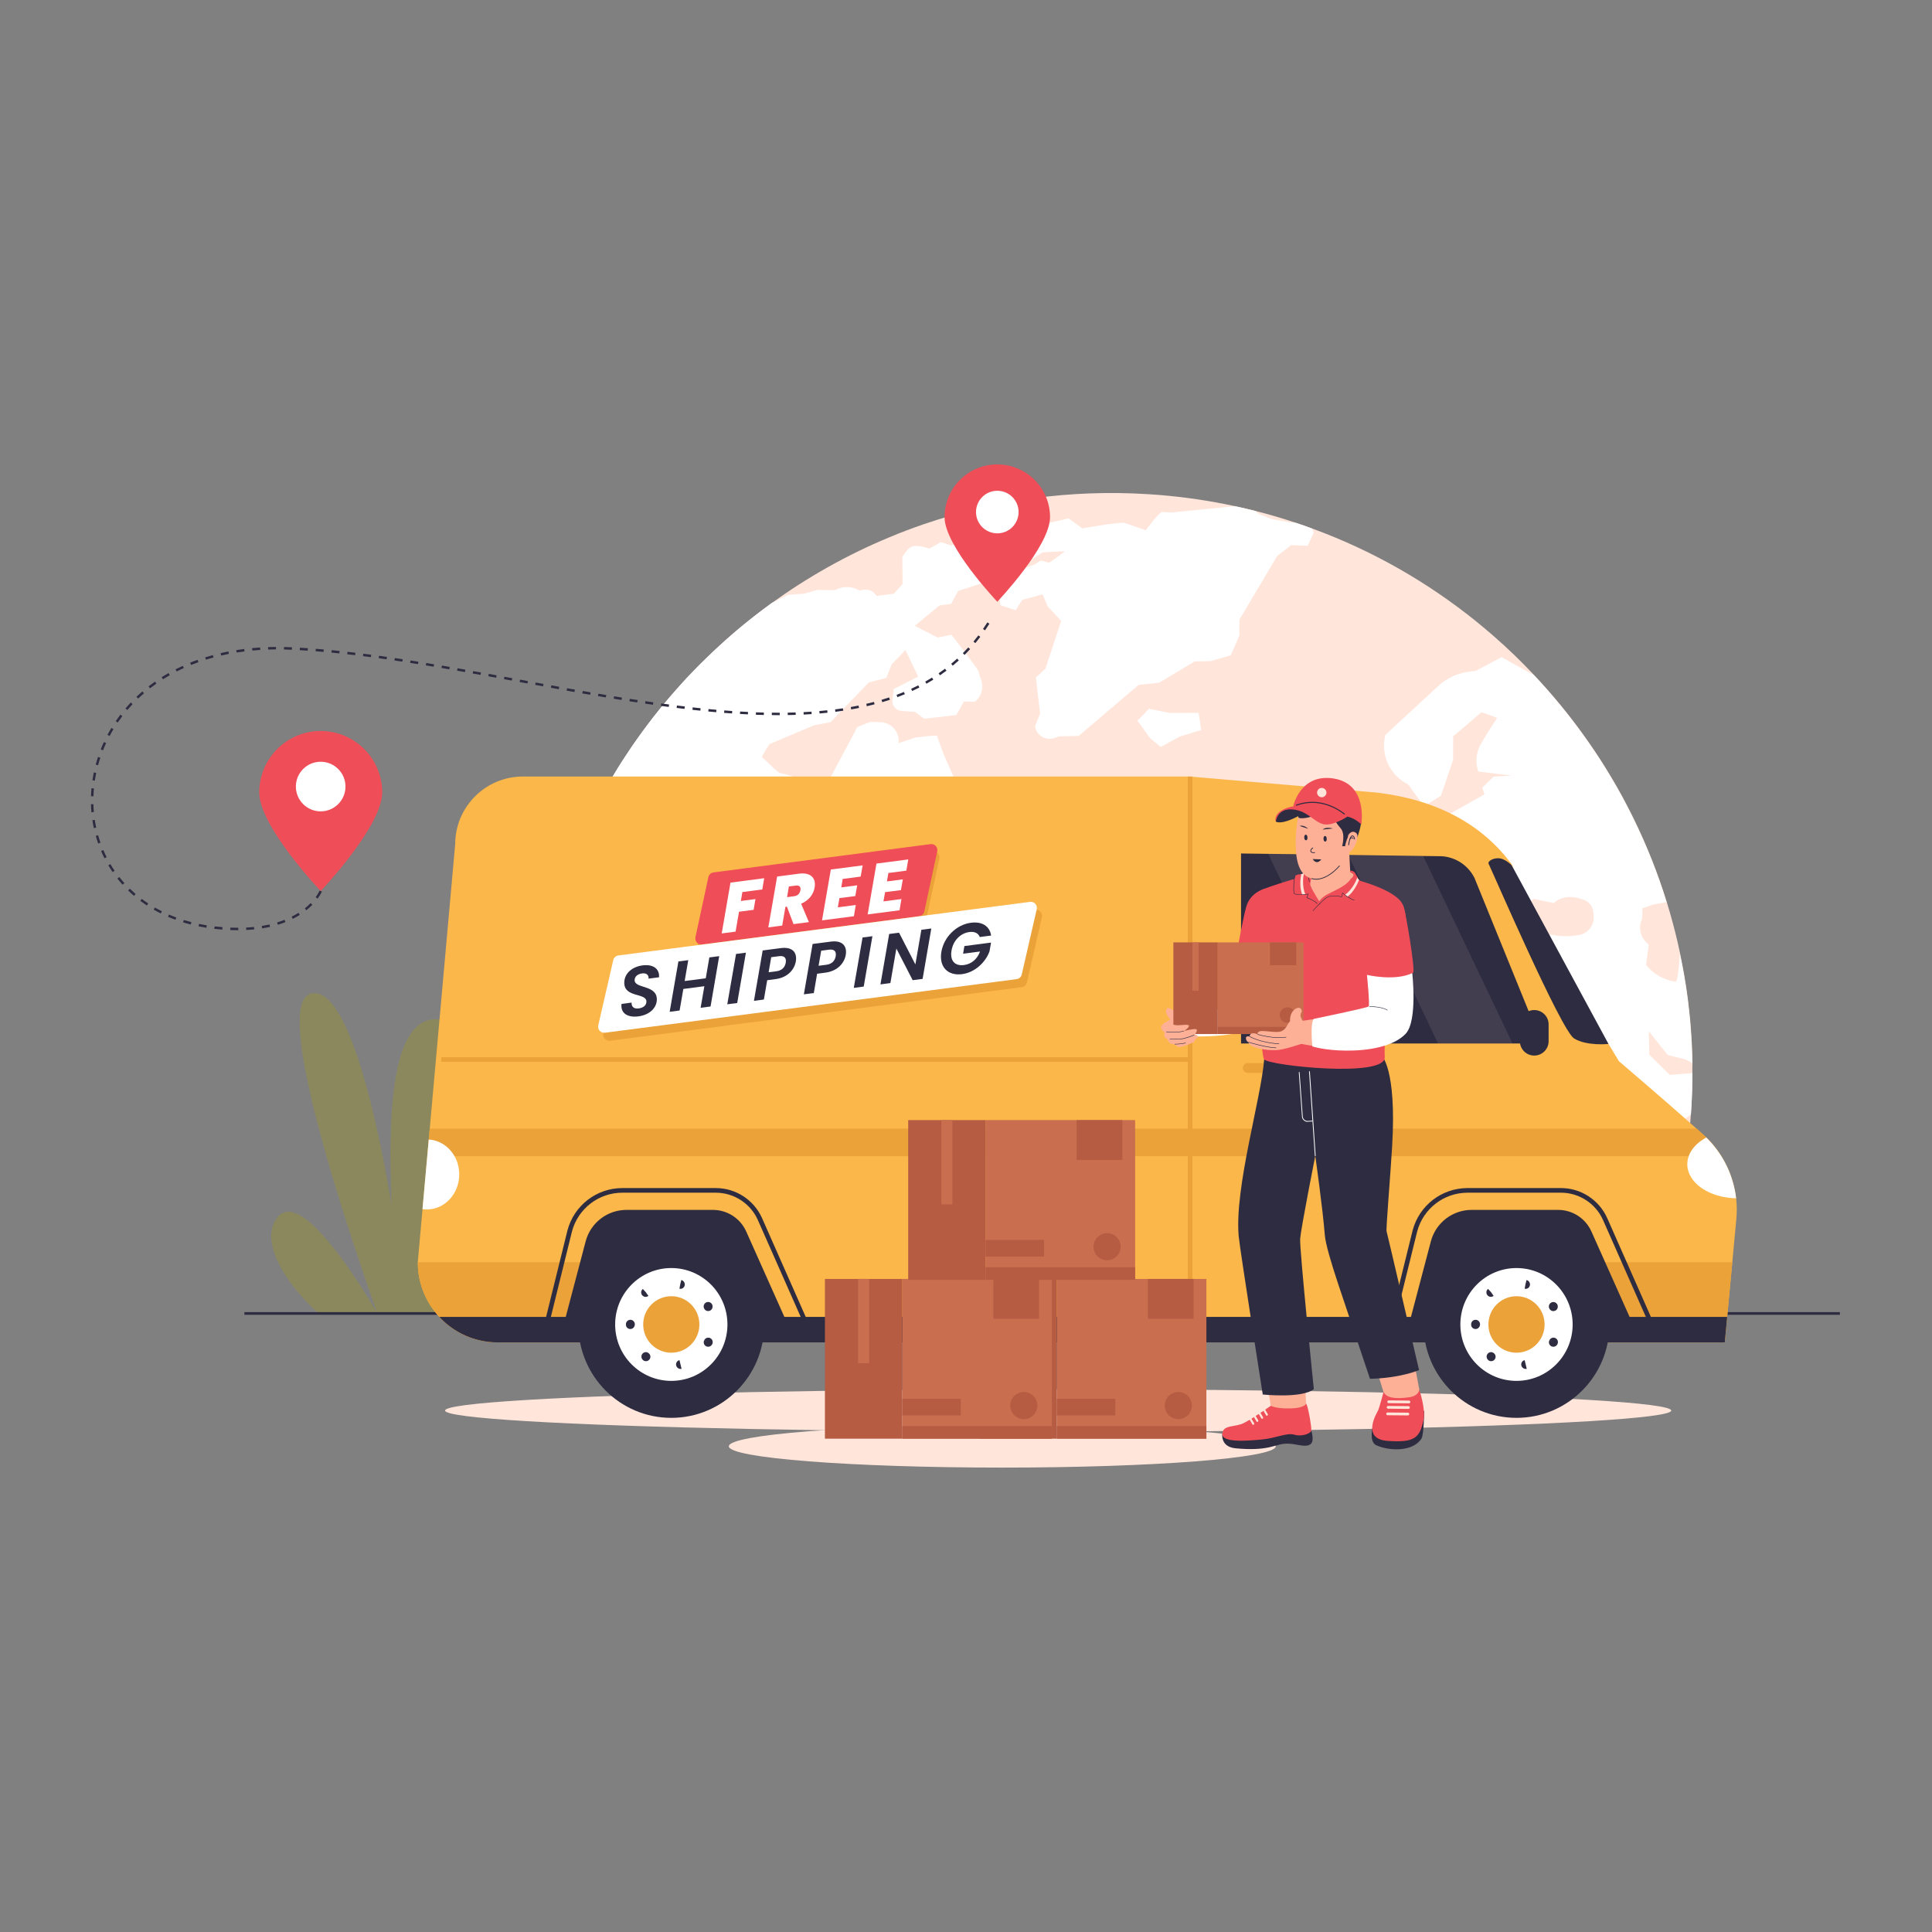 <?xml version="1.0" encoding="utf-8"?>
<svg xmlns="http://www.w3.org/2000/svg" enable-background="new 0 0 500 500" id="Layer_1" version="1.1" viewBox="0 0 500 500" x="0" y="0">
  <rect x="0" y="0" width="500" height="500" fill="#808080" stroke="none"/>
  <g>
    <g>
      <g>
        <g>
          <g>
            <g>
              <path d="M437.98,277.72v0.74c0.01,0.25,0,0.5-0.01,0.75c-0.01,0.95-0.03,1.89-0.05,2.83&#xA;							c0,0.11,0,0.22-0.01,0.34c-0.05,1.52-0.12,3.04-0.22,4.57c-0.03,0.49-0.06,0.99-0.1,1.49c-0.04,0.54-0.08,1.08-0.12,1.62&#xA;							c-0.16,1.98-0.36,3.94-0.61,5.88c-1.28,10.8-3.71,21.21-7.15,31.13c-0.69,2.05-1.44,4.07-2.23,6.07&#xA;							c-0.18,0.45-0.35,0.89-0.53,1.32c-0.77,1.9-1.57,3.78-2.42,5.64H150.89c-1.05-2.3-2.03-4.61-2.96-6.96&#xA;							c-8.23-20.77-11.94-43.69-10-67.46c0.15-1.83,0.33-3.64,0.56-5.46c0.22-1.92,0.49-3.82,0.79-5.71&#xA;							c0.18-1.15,0.36-2.29,0.57-3.43c0.27-1.5,0.56-3,0.88-4.49c0.15-0.75,0.32-1.49,0.49-2.23c0.17-0.74,0.34-1.48,0.52-2.22&#xA;							c0.15-0.65,0.32-1.3,0.49-1.95c0.7-2.73,1.48-5.44,2.33-8.11c0.18-0.55,0.35-1.1,0.54-1.65c0.19-0.59,0.39-1.19,0.6-1.78&#xA;							c0.41-1.19,0.83-2.36,1.27-3.53c0.22-0.59,0.44-1.17,0.67-1.75c0.22-0.59,0.45-1.16,0.69-1.74c0.23-0.58,0.47-1.16,0.71-1.73&#xA;							c0.24-0.58,0.49-1.15,0.73-1.72c0.25-0.57,0.49-1.14,0.75-1.7c0.27-0.6,0.54-1.19,0.81-1.79c0.75-1.62,1.52-3.22,2.33-4.8&#xA;							c0.05-0.09,0.09-0.18,0.13-0.27c0.26-0.5,0.52-0.99,0.78-1.49c0.28-0.55,0.57-1.09,0.86-1.63c0.57-1.05,1.15-2.09,1.73-3.12&#xA;							c0.63-1.1,1.28-2.19,1.93-3.28c0.32-0.52,0.64-1.05,0.96-1.57c0.32-0.52,0.65-1.04,0.98-1.56c0.66-1.03,1.34-2.06,2.03-3.07&#xA;							c0.34-0.5,0.69-1.01,1.03-1.51c0.35-0.51,0.7-1.01,1.06-1.5c0.35-0.5,0.71-0.99,1.07-1.49c0.43-0.59,0.86-1.18,1.31-1.76&#xA;							c1.02-1.37,2.07-2.72,3.15-4.04c0.39-0.48,0.77-0.95,1.16-1.42c0.39-0.47,0.78-0.94,1.17-1.4c1.18-1.39,2.39-2.76,3.62-4.11&#xA;							c0.41-0.45,0.82-0.9,1.24-1.35c0.42-0.44,0.83-0.89,1.26-1.32c0.42-0.44,0.84-0.87,1.27-1.31c0.42-0.43,0.85-0.86,1.29-1.29&#xA;							c1.72-1.72,3.49-3.39,5.29-5.01c0.35-0.32,0.71-0.65,1.07-0.96c0.37-0.33,0.74-0.65,1.12-0.98c0.42-0.38,0.85-0.75,1.29-1.12&#xA;							c2.99-2.53,6.08-4.96,9.26-7.26l0.02-0.01c4.57-3.3,9.33-6.35,14.26-9.13c5.2-2.94,10.57-5.56,16.1-7.85&#xA;							c2.93-1.24,5.9-2.36,8.93-3.4c18.19-6.25,37.88-9.07,58.21-7.78c0.89,0.06,1.8,0.12,2.7,0.19c6.71,0.55,13.28,1.52,19.68,2.91&#xA;							c0.45,0.09,0.89,0.19,1.34,0.29c0.52,0.12,1.03,0.24,1.56,0.36c0.36,0.08,0.73,0.17,1.1,0.26c0.44,0.11,0.88,0.22,1.32,0.33&#xA;							c3.47,0.88,6.89,1.88,10.26,3.01c0.14,0.05,0.27,0.08,0.41,0.13c1.35,0.45,2.69,0.92,4.01,1.41c2.02,0.74,4.02,1.52,5.99,2.34&#xA;							c15.13,6.29,28.95,14.99,41.02,25.55c3.6,3.15,7.04,6.46,10.3,9.93c2.45,2.59,4.81,5.27,7.07,8.02&#xA;							c0.45,0.55,0.89,1.11,1.34,1.66c0.45,0.55,0.88,1.12,1.32,1.68c0,0,0.01,0.01,0.01,0.02c0.43,0.56,0.86,1.12,1.29,1.69&#xA;							c1.03,1.36,2.03,2.75,3.01,4.15c0.09,0.14,0.18,0.27,0.28,0.4c0.96,1.39,1.91,2.79,2.83,4.21c0.97,1.5,1.91,3.02,2.82,4.55&#xA;							c0.31,0.51,0.61,1.02,0.91,1.54c0.29,0.51,0.59,1.02,0.89,1.55c0.59,1.03,1.16,2.08,1.72,3.13c0.28,0.53,0.56,1.05,0.83,1.59&#xA;							c0.28,0.53,0.55,1.06,0.82,1.59c0.27,0.53,0.53,1.06,0.79,1.6c3.36,6.88,6.21,14.05,8.49,21.46c0.57,1.83,1.1,3.67,1.59,5.52&#xA;							c0.21,0.73,0.39,1.47,0.58,2.2c0.47,1.86,0.9,3.73,1.29,5.61v0.01c0.23,1.09,0.45,2.17,0.65,3.27&#xA;							c0.14,0.75,0.28,1.49,0.41,2.24c0.12,0.75,0.25,1.49,0.36,2.23c0.01,0.02,0.02,0.05,0.02,0.07c0.23,1.45,0.43,2.91,0.62,4.38&#xA;							c0.01,0.05,0.02,0.11,0.02,0.17c0.18,1.47,0.34,2.94,0.49,4.43c0.02,0.24,0.05,0.48,0.06,0.72c0.12,1.33,0.22,2.66,0.3,4&#xA;							c0.05,0.75,0.09,1.51,0.13,2.26c0,0.05,0.01,0.1,0,0.15c0.03,0.58,0.05,1.16,0.07,1.73c0.02,0.27,0.02,0.55,0.03,0.82&#xA;							c0.02,0.6,0.03,1.2,0.04,1.81C437.97,275.97,437.98,276.85,437.98,277.72z" fill="#FFE5DA"/>
            </g>
            <g>
              <path d="M206.6,249.88l-3.4,2.66l0.96,3.9l4.24,0.66l2.77-2.73l3.85-1.27L206.6,249.88z M271.68,315.91&#xA;							l-1.07-1.62l-22.49-9.48L232,289.31l-20.56-9.8l-6.4,4.25c-3.8,0.76-6.32,4.39-5.71,8.22l0.38,2.36l-4.64,13.97l6.53,5.95&#xA;							l4.27,10.22l7.32,4.11l4.68,4.56l3,2.92l0.22,4.04h47.02c0.22-0.75,0.37-1.54,0.43-2.34l0.18-2.26l1.06-2.36l2.78-6.18&#xA;							C274.18,323.36,273.84,319.19,271.68,315.91z M160.34,273.33l-1.47,1.16l0.42,1.69l1.84,0.29l1.2-1.19l1.67-0.55&#xA;							L160.34,273.33z M166.21,275.78l-1.19,2.26c0,0-2.7,0.39-3.63,0.63l-1.29,2.29l0.72,1.6c0,0,2.6,0.25,3.9,1.5&#xA;							c1.32,1.23,2.63-0.24,2.74-0.38c0.1-0.14,1.33-6.13,1.33-6.13L166.21,275.78z M310.2,184.48l-7.49,0.03l-5.41-1.08&#xA;							c0,0-2.28,2.6-2.95,3.03l3.29,4.57l2.76,2.29l4.92-2.7l5.55-1.7L310.2,184.48z M437.98,277.72l-5.83,0.46l-5.31-5.22&#xA;							l-0.14-6.07l4.91,6.14l4.68,1.18l1.66,0.89h0.01c-0.01-0.6-0.02-1.21-0.05-1.81c-0.01-0.27-0.02-0.55-0.03-0.82&#xA;							c-0.02-0.58-0.04-1.16-0.07-1.73c0.01-0.05,0-0.1,0-0.15c-0.04-0.75-0.08-1.51-0.13-2.26c-0.08-1.34-0.18-2.67-0.3-4&#xA;							c-0.02-0.24-0.04-0.48-0.06-0.72c-0.14-1.49-0.3-2.96-0.49-4.43c-0.01-0.06-0.02-0.12-0.02-0.17&#xA;							c-0.18-1.47-0.39-2.93-0.62-4.38c0-0.02-0.01-0.05-0.02-0.07c-0.12-0.75-0.24-1.49-0.36-2.23c-0.13-0.75-0.27-1.49-0.41-2.24&#xA;							c-0.21-1.09-0.42-2.18-0.65-3.27c-0.23,3.65-0.61,7.37-1.12,7.25c-0.08-0.02-0.18-0.05-0.3-0.06&#xA;							c-2.75-0.47-5.26-1.83-7.05-3.97l-0.27-0.33l0.67-5.21l-0.71-0.72c-1.46-1.47-1.91-3.66-1.17-5.58&#xA;							c0.12-0.32,0.2-0.54,0.2-0.62c0.03-0.32,0.05-2.53,0.05-2.53l2.87-0.97l3.37-0.59l0.02-0.01c-2.29-7.39-5.14-14.56-8.52-21.45&#xA;							c-0.26-0.54-0.52-1.07-0.79-1.6c-0.27-0.53-0.54-1.06-0.82-1.59c-0.27-0.53-0.55-1.06-0.83-1.59&#xA;							c-0.55-1.05-1.12-2.09-1.72-3.13c-0.29-0.52-0.59-1.04-0.89-1.55c-0.3-0.52-0.6-1.03-0.91-1.54&#xA;							c-0.91-1.53-1.85-3.05-2.82-4.55c-0.92-1.42-1.86-2.82-2.83-4.21c-0.09-0.13-0.18-0.26-0.28-0.4&#xA;							c-0.98-1.4-1.98-2.79-3.01-4.15c-0.42-0.57-0.85-1.13-1.29-1.69c0-0.01-0.01-0.02-0.01-0.02c-0.45-0.56-0.88-1.12-1.32-1.68&#xA;							c-0.45-0.55-0.89-1.11-1.34-1.66c-2.23-2.74-4.57-5.41-7.01-7.99l-0.06-0.03l-8.23-4.57l-6.82,3.59l-0.93,0.08&#xA;							c-3.24,0.26-6.3,1.6-8.69,3.81l-13.73,12.7l-0.15,1.03c-0.73,4.82,1.75,9.57,6.13,11.72c0,0,3.53,4.97,4.09,5.54&#xA;							c0.05,0.04,0.07,0.07,0.08,0.07c0.16-0.05,4.31-2.69,4.31-2.69l3.14-9.31l0.02-6.05c0,0,7.13-6.06,7.25-6.2&#xA;							c0.12-0.15,4.13,1.44,4.13,1.44l-2.74,4.25l-1.46,2.49c-1.22,2.09-1.5,4.61-0.75,6.91l0.06,0.2l8.63,1.07l-4.64,0.26&#xA;							l-2.94,2.84l0.55,1.74c0,0-11.76,6.75-12.35,6.81c-0.28,0.02-1.99-0.15-3.65-0.33c-1.68-0.18-3.3-0.39-3.3-0.39l-0.42-0.92&#xA;							c-0.95-2.09-3.74-2.53-5.28-0.82l-1.52,1.68l-1.06,2.63l-6.41,2.36l-12.99,4.2l-0.84,4.39c0,0,4.81,4.27,4.57,4.57&#xA;							c-0.23,0.3-1.76,2.19-1.76,2.19l-4.01-0.37l-9.17,3.66c0,0-0.59,8.61-0.13,8.81c0.32,0.14,3.71,1.33,5.8,2.06&#xA;							c0.95,0.34,1.64,0.58,1.64,0.58s7.5-2.1,8.08-2.65c0.57-0.53,5.58-9.21,5.58-9.21l1.06,0.04c7.39,0.3,14.13,4.29,17.95,10.62&#xA;							c1.63,2.7,2.93,4.82,2.84,4.63c-0.08-0.18-0.06-2.16,0.01-4.54c0.08-2.79,3.58-3.94,5.31-1.75c1.74,2.2,3.57,4.14,4.83,4.51&#xA;							c3.1,0.89,8.41-5.38,8.41-5.38l2.13,8.93c0,0,4.67,0.76,4.94,0.79c0.26,0.02,6.95-0.61,6.95-0.61s0.73,5.37,0.72,5.58&#xA;							c-0.02,0.22-4.51,5.22-4.51,5.22s-15.03-2.02-15.73-2.46c-0.72-0.43-4.58-3.71-4.58-3.71l-6.49,2.03&#xA;							c0,0-11.37-3.43-11.61-4.25c-0.25-0.82-0.22-3.1-0.22-3.1l-2.6-5.31l-7.57,0.34c0,0-4.88-0.12-5.05,0.02&#xA;							c-0.17,0.15-8.27,4.31-8.27,4.31l-4.69-1.71l-8.83,5.93l-0.5,4.2l-12.78,12.83c0,0-5.61,14.21,2.66,24.13&#xA;							c8.27,9.91,27.8,8.96,28.56,9.5c0.35,0.25,2.56,1.83,4.81,3.43c3.38,2.41,5.68,6.05,6.4,10.14l0.95,5.42l4.07,8.56l1.37,2.88&#xA;							c-0.51,1.34-0.95,2.7-1.31,4.08h46.34c0.31-1.66,0.68-4.35,1-6.96v-0.03c0.6-4.77,2.87-9.15,6.43-12.37&#xA;							c6.54-5.91,16.45-15.33,15.9-17.74c-0.83-3.58-9.9-1.93-9.9-1.93s-10.47-14.24-10.87-15.23c-0.18-0.42-1.09-3.56-2.09-6.99&#xA;							c-0.61-2.09,2.16-3.47,3.45-1.71c1.4,1.93,2.5,3.57,2.51,4.08c0.05,1.44,2.21,8.15,2.21,8.15l5.25,7.92l12.85-3.1l8.34-5.75&#xA;							l0.01-0.01c0.04-0.49,0.07-0.99,0.09-1.49c0.1-1.53,0.17-3.06,0.22-4.57c0.01-0.12,0.01-0.23,0.01-0.34&#xA;							c0.03-0.95,0.05-1.89,0.05-2.83c0.01-0.25,0.02-0.49,0.01-0.75C437.99,278.21,437.99,277.96,437.98,277.72L437.98,277.72z&#xA;							 M408.7,241.97h-0.02c-1.87,0.36-3.78,0.42-5.67,0.17c-4.15-0.55-11.31-1.61-11.07-2.32c0.32-0.99,0.8-4.3,0.8-4.3l4.2-2.91&#xA;							l5.13,1.1l0.09-0.07c1.91-1.59,4.52-1.9,6.84-1.02c0.05,0.02,0.08,0.02,0.09,0.03h0.02c1.54,0.24,2.79,1.39,3.16,2.91&#xA;							l0.07,0.28l0.1,1.14C412.66,239.37,411.04,241.52,408.7,241.97z M421.69,323.53c-3.13-0.79-6.36,6.28-6.36,6.28&#xA;							s-5.39,2.33-5.53,2.63c-0.02,0.07,0.01,0.32,0.08,0.69c0.27,1.33,1.02,4.09,1.02,4.09l-2.55,2.87h9.78l1.89-6.7l0.25-0.26&#xA;							l3.48-3.7C423.75,329.44,424.81,324.32,421.69,323.53z M339.57,136.8L339.57,136.8c-1.32-0.51-2.66-0.98-4.01-1.41&#xA;							c-0.14-0.05-0.27-0.08-0.41-0.13c-0.79,0.13-5.98-0.92-5.98-0.92l-3.41-1.32l-0.87-0.77c-0.44-0.12-0.88-0.22-1.32-0.33&#xA;							c-0.37-0.09-0.74-0.18-1.1-0.26c-0.52-0.12-1.04-0.25-1.56-0.36c-0.45-0.1-0.89-0.2-1.34-0.29l-16.3,1.62&#xA;							c0,0-1.75-0.05-2.5-0.12c-0.75-0.06-4.24,4.71-4.24,4.71s-4.4-1.48-5.37-1.87c-0.98-0.4-11.06,1.39-11.06,1.39l-3.57-2.58&#xA;							l-30.42,6.99l-2.6-0.85l-3,1.68c0,0-1.96-0.75-3.77-0.68c-1.81,0.06-3.21,2.92-3.21,2.92s0.06,6.44,0.04,6.81&#xA;							c-0.03,0.36-2.29,2.63-2.29,2.63l-4.45,0.55c-1.39-2.46-4.34-1.37-4.34-1.37l-0.78-0.36c-1.8-0.82-3.89-0.72-5.61,0.27&#xA;							l-4.5-0.09l-3.48,0.98l-4.17,0.3l-4.24,2.14l-0.02,0.01c-3.18,2.3-6.28,4.73-9.26,7.26c-0.44,0.37-0.87,0.74-1.29,1.12&#xA;							c-0.38,0.32-0.75,0.65-1.12,0.98c-0.36,0.32-0.72,0.64-1.07,0.96c-1.8,1.62-3.57,3.3-5.29,5.01&#xA;							c-0.43,0.43-0.86,0.86-1.29,1.29c-0.43,0.44-0.85,0.87-1.27,1.31c-0.42,0.44-0.84,0.89-1.26,1.32&#xA;							c-0.42,0.45-0.83,0.89-1.24,1.35c-1.23,1.35-2.43,2.72-3.62,4.11c-0.39,0.46-0.79,0.93-1.17,1.4&#xA;							c-0.39,0.47-0.77,0.94-1.16,1.42c-1.08,1.32-2.13,2.67-3.15,4.04c-0.45,0.59-0.88,1.17-1.31,1.76&#xA;							c-0.36,0.49-0.72,0.99-1.07,1.49c-0.35,0.49-0.71,0.99-1.06,1.5c-0.35,0.5-0.69,1.01-1.03,1.51&#xA;							c-0.69,1.02-1.36,2.04-2.03,3.07c-0.32,0.52-0.65,1.04-0.98,1.56c-0.32,0.52-0.65,1.05-0.96,1.57&#xA;							c-0.65,1.09-1.3,2.18-1.93,3.28c-0.59,1.03-1.16,2.07-1.73,3.12c-0.29,0.55-0.58,1.09-0.86,1.63&#xA;							c-0.26,0.5-0.52,0.99-0.78,1.49c-0.04,0.09-0.08,0.18-0.13,0.27c-0.81,1.58-1.58,3.18-2.33,4.8&#xA;							c-0.27,0.59-0.54,1.19-0.81,1.79c-0.25,0.56-0.5,1.13-0.75,1.7c-0.25,0.57-0.49,1.14-0.73,1.72&#xA;							c-0.24,0.57-0.48,1.15-0.71,1.73c-0.23,0.58-0.46,1.16-0.69,1.74c-0.23,0.58-0.45,1.16-0.67,1.75&#xA;							c-0.44,1.17-0.86,2.35-1.27,3.53c-0.21,0.59-0.41,1.19-0.6,1.78c-0.18,0.55-0.36,1.09-0.54,1.65&#xA;							c-0.85,2.67-1.63,5.38-2.33,8.11c-0.17,0.65-0.33,1.29-0.49,1.95c-0.18,0.74-0.35,1.48-0.52,2.22&#xA;							c-0.17,0.74-0.33,1.48-0.49,2.23c-0.32,1.49-0.62,2.98-0.88,4.49c-0.22,1.14-0.41,2.29-0.59,3.43l0.02-0.01l4.79-3.07&#xA;							l3.47,3.74c0,0,7.67,12.78,7.76,12.95c0.1,0.17,5.61,0.41,6.28,0.67c0.66,0.26,14.99,9.03,14.99,9.03l6.06-0.67l3.84,4.35&#xA;							c3.29,0.95,6.23-2.32,4.93-5.48l-1.7-4.14l-5.26,0.62l-3.8-2.37l3.72-3.94c-0.28-2.02-2.41-3.21-4.28-2.41&#xA;							c-2.78,1.19-6.16,2.7-6.5,3.07c-0.59,0.64-5.81-1.69-5.81-1.69l-0.35-0.56c-2.42-3.85-2.02-8.84,0.98-12.26l1.04-1.18&#xA;							c0,0,2.01-3.13,2.14-3.34c0.12-0.2,4.49,1.55,4.49,1.55l8.46-0.8c0,0,5.6,5.71,5.78,6.05c0.18,0.34,4.02-5.04,4.02-5.04&#xA;							l3.1-4.06l4.76-1.79c0,0,8.09-9.86,9.24-9.71c1.16,0.14,17.94-10.13,17.94-10.13l4.64,0.49l2.29-3.37l-2.76-5.86l6.04-2.96&#xA;							l5.43,4.42c3.3-0.69,5.54-3.8,5.14-7.15l-0.15-1.2l-5.84-13.28c0,0-1.51-4.21-1.64-4.54c-0.13-0.33-5.72,0.45-5.72,0.45&#xA;							l-4.2,1.4c0.32-2.83-1.86-5.33-4.71-5.41l-2.55-0.08c0,0-3.5,1.26-3.53,1.47c-0.02,0.21-8.78,16.5-8.78,16.5l-3.61,1.93&#xA;							l-2.08-5.11c0,0-4.25-1.36-5.24-1.49c-0.99-0.14-4.45-4.04-4.83-4.07c-0.36-0.03,1.88-3.46,1.88-3.46s11.45-4.86,11.61-4.9&#xA;							c0.16-0.04,4.2-0.78,4.2-0.78l9.93-10.3l4.51-1.17l1.4-3.5l3.55-3.7l3.32,6.85l-6.33,3.21l-0.35,2.8&#xA;							c-0.19,1.48,0.91,2.81,2.4,2.91l3.43,0.22l2.4,1.79l8.32-0.97l1.98-3.51l2.82,0.07c1.68-1.34,2.32-3.59,1.61-5.61&#xA;							c-0.35-1.02-0.65-1.94-0.65-2.17c-0.02-0.59-7.04-9.55-7.04-9.55l-3.57,0.72l-5.92-3.03l6.44-5.32l2.96-0.34l1.82-3.37&#xA;							l8.24-2.67l2.46,2.9l0.2,3.42l3.98,1.35l1.72-2.69l5.26-1.42l1.34,3.13l3.47,3.75l-4.08,12.35l-2.47,2.3l1.1,9.33&#xA;							c0,0-1.26,2.98-1.29,3.36c-0.01,0.05,0.01,0.15,0.04,0.28c0.53,2.19,2.89,3.4,5.02,2.66c0.67-0.24,1.17-0.42,1.17-0.42&#xA;							l5.05-0.12l15.52-13.2l5.32-0.57l9.2-5.51l4.12-0.08l5.18-1.49c0,0,2.42-5.26,2.28-5.51c-0.14-0.25-0.02-3.75-0.02-3.75&#xA;							l9.8-16.5l3.61-2.77l4.25,0.18l1.55-3.37L339.57,136.8z M271.37,145.65c-0.12-0.19-2.1-0.56-2.1-0.56l-1.59,1.06l-5.26,1.74&#xA;							c0.03-0.09,2.52-3.45,2.52-3.45l1.93,0.36l2.99-1.86c0,0,5.44-0.29,5.75-0.27C275.32,142.87,271.49,145.84,271.37,145.65z&#xA;							 M330.24,308.87l-7.49,0.02l-5.41-1.08c0,0-2.28,2.6-2.95,3.03l3.29,4.57l2.76,2.3l4.93-2.71l5.55-1.69L330.24,308.87z" fill="#FFF"/>
            </g>
          </g>
        </g>
      </g>
    </g>
    <g>
      <g>
        <path d="M97.55,339.66c0.08,0.11,0.13,0.23,0.19,0.34l-15.31-0.08c-2.24-2.03-4.28-4.17-6-6.35&#xA;				c-5.64-7.02-8.21-14.3-4.55-18.64c4.67-5.56,14.55,7.15,21.97,18.73C95.17,335.74,96.42,337.77,97.55,339.66z" fill="#8B885E"/>
      </g>
      <g>
        <path d="M97.66,340c-0.04-0.11-0.09-0.23-0.11-0.34c-0.68-1.89-1.37-3.89-2.1-5.99&#xA;				c-9.72-28.21-24.04-74.15-15.05-76.52c10.22-2.69,18.04,37.26,20.92,54.52c0.78,4.71,1.2,7.74,1.2,7.74l-0.51,0l2.61,14.31&#xA;				l1.15,6.33L97.66,340z" fill="#8B885E"/>
      </g>
      <g>
        <path d="M114.18,323.31c0,0.02-0.02,0.04-0.02,0.08c-0.67,3.6-1.35,7.08-2.03,10.37&#xA;				c-0.43,2.21-0.88,4.32-1.29,6.32l-7.71-0.04c-0.14-2.08-0.3-4.17-0.46-6.32c-0.52-7.16-1.03-14.69-1.34-22.04&#xA;				c-1.11-26.79,0.48-51.25,14.08-47.53C123.12,266.25,118.97,297.53,114.18,323.31z" fill="#8B885E"/>
      </g>
      <g>
        <path d="M121.15,333.79c-1.29,2.18-2.57,4.29-3.8,6.3l-7.79-0.04c0.49-2,1.03-4.13,1.61-6.31&#xA;				c0.89-3.37,1.88-6.88,2.98-10.36c0-0.04,0.02-0.06,0.02-0.08c4.74-15.08,11.27-29.65,18.65-28.75&#xA;				C141.63,295.62,131.25,316.63,121.15,333.79z" fill="#8B885E"/>
      </g>
    </g>
    <g>
      <rect fill="#2E2C41" height=".69" width="412.91" x="63.25" y="339.58"/>
    </g>
    <g>
      <g>
        <path d="M67.09,205.09c0,8.79,15.91,25.51,15.91,25.51s15.91-16.73,15.91-25.51s-7.12-15.91-15.91-15.91&#xA;				S67.09,196.31,67.09,205.09z" fill="#EF4D57"/>
      </g>
      <g>
        <circle cx="82.99" cy="203.56" fill="#FFF" r="6.42"/>
      </g>
    </g>
    <g>
      <g>
        <path d="M244.45,133.84c0,7.54,13.65,21.89,13.65,21.89s13.65-14.35,13.65-21.89c0-7.54-6.11-13.65-13.65-13.65&#xA;				S244.45,126.3,244.45,133.84z" fill="#EF4D57"/>
      </g>
      <g>
        <circle cx="258.1" cy="132.52" fill="#FFF" r="5.51"/>
      </g>
    </g>
    <g>
      <ellipse cx="273.85" cy="365.05" fill="#FFE5DA" rx="158.67" ry="5.51"/>
    </g>
    <g>
      <g>
        <g>
          <g>
            <polygon fill="#2E2C41" points="390.9 223.33 416.27 270.16 408.97 274.54 400.79 268.11 381.89 217.7"/>
          </g>
          <g>
            <path d="M449.36,315.52l-0.3,3.19l-0.74,7.95l-0.99,10.52l-0.34,3.63l-0.62,6.6H307.91V200.98h0.1l48.35,4.15&#xA;						c14.34,1.69,27.26,7.59,35.48,19.44c-0.14-0.15-0.48-0.54-0.97-0.97c-0.63-0.55-1.49-1.16-2.41-1.39&#xA;						c-1.64-0.43-3.56,0.61-3.21,1.33c1.13,2.32,18.81,43.22,22.13,45.22c3.31,2.02,8.9,1.41,8.9,1.41l2.7,4.48&#xA;						c0,0,11.04,9.38,20.1,17.45c0.58,0.51,1.15,1.03,1.71,1.53c0.27,0.24,0.54,0.49,0.8,0.76c0.46,0.44,0.92,0.91,1.34,1.4&#xA;						c0.45,0.5,0.87,1.04,1.28,1.58c0.45,0.6,0.88,1.22,1.28,1.86c1.26,1.99,2.23,4.14,2.89,6.4c0.44,1.46,0.74,2.97,0.93,4.5&#xA;						C449.52,311.9,449.53,313.71,449.36,315.52z" fill="#FBB749"/>
          </g>
          <g>
            <polygon fill="#EAA239" points="448.32 326.67 447.33 337.19 446.99 340.81 446.37 347.41 390.28 347.41 390.28 326.67"/>
          </g>
          <g>
            <path d="M359.69,347.34l-1.16-0.29l7.06-28.63c1.7-6.45,7.54-10.95,14.2-10.95h24.19&#xA;						c5.16,0,9.85,3.05,11.96,7.76l13.52,30.58l-1.09,0.48l-13.52-30.57c-1.91-4.28-6.18-7.05-10.87-7.05H379.8&#xA;						c-6.12,0-11.48,4.13-13.04,10.05L359.69,347.34z" fill="#2E2C41"/>
          </g>
          <g>
            <path d="M308.01,200.97v146.44H128.84c-5.99,0-11.38-2.53-15.15-6.6c-1.04-1.1-1.94-2.32-2.72-3.63&#xA;						c-1.81-3.08-2.85-6.68-2.85-10.51v-0.01l1.23-13.75l1.23-13.69l0.39-4.32l0.25-2.81l6.58-73.59c0-9.69,7.86-17.54,17.54-17.54&#xA;						H308.01z" fill="#FBB749"/>
          </g>
          <g>
            <path d="M180.61,326.67v20.74h-51.77c-5.99,0-11.38-2.53-15.15-6.6c-1.04-1.1-1.94-2.32-2.72-3.63&#xA;						c-1.81-3.08-2.85-6.68-2.85-10.51v-0.01H180.61z" fill="#EAA239"/>
          </g>
          <g>
            <g>
              <path d="M238.43,238.96l-56.19,7.32c-1.06,0.14-1.94-0.82-1.72-1.87l3.35-15.56c0.14-0.64,0.67-1.13,1.32-1.21&#xA;							l56.19-7.32c1.06-0.14,1.94,0.82,1.72,1.87l-3.35,15.56C239.61,238.39,239.08,238.88,238.43,238.96z" fill="#EAA239"/>
            </g>
            <g>
              <path d="M237.89,237.1l-56.19,7.32c-1.06,0.14-1.94-0.82-1.72-1.87l3.35-15.56c0.14-0.64,0.67-1.13,1.32-1.21&#xA;							l56.19-7.32c1.06-0.14,1.94,0.82,1.72,1.87l-3.35,15.56C239.07,236.53,238.55,237.01,237.89,237.1z" fill="#EF4D57"/>
            </g>
            <g>
              <path d="M264.43,255.47L157.9,269.34c-1.09,0.14-1.98-0.84-1.74-1.91l3.88-16.88&#xA;							c0.15-0.64,0.68-1.12,1.33-1.21l106.53-13.87c1.09-0.14,1.98,0.84,1.74,1.91l-3.88,16.88&#xA;							C265.62,254.9,265.08,255.39,264.43,255.47z" fill="#EAA239"/>
            </g>
            <g>
              <path d="M263.1,253.4l-106.53,13.87c-1.09,0.14-1.98-0.84-1.74-1.91l3.88-16.88c0.15-0.64,0.68-1.12,1.33-1.21&#xA;							l106.53-13.87c1.09-0.14,1.98,0.84,1.74,1.91l-3.88,16.88C264.28,252.84,263.75,253.32,263.1,253.4z" fill="#FFF"/>
            </g>
            <g>
              <path d="M189.05,228.42l8.72-1.14l-0.49,2.91l-5.15,0.67l-0.4,2.31l3.78-0.49l-0.47,2.78l-3.78,0.49&#xA;							l-0.89,5.15l-3.59,0.47L189.05,228.42z" fill="#FFF"/>
              <path d="M206.75,226.11c3.19-0.42,4.49,1.24,4.07,3.59c-0.29,1.72-1.46,3.33-3.49,4.18l2.01,4.76l-3.98,0.52&#xA;							l-1.71-4.52l-0.38,0.05l-0.84,4.85l-3.59,0.47l2.28-13.16L206.75,226.11z M205.93,229.19l-1.77,0.23l-0.46,2.76l1.77-0.23&#xA;							c0.97-0.13,1.51-0.65,1.68-1.57C207.3,229.56,206.92,229.06,205.93,229.19z" fill="#FFF"/>
              <path d="M222.74,226.86l-4.65,0.61l-0.36,2.18l4.11-0.53l-0.49,2.78l-4.1,0.53l-0.42,2.39l4.65-0.61&#xA;							l-0.49,2.91l-8.25,1.07l2.28-13.16l8.23-1.07L222.74,226.86z" fill="#FFF"/>
              <path d="M234.56,225.32l-4.65,0.61l-0.37,2.18l4.11-0.53l-0.49,2.78l-4.1,0.53l-0.42,2.39l4.65-0.61&#xA;							l-0.49,2.91l-8.25,1.07l2.28-13.16l8.23-1.07L234.56,225.32z" fill="#FFF"/>
            </g>
            <g>
              <path d="M165.19,263.04c-2.65,0.34-4.65-0.73-4.34-3.23l2.61-0.34c-0.09,1.02,0.57,1.68,1.82,1.51&#xA;							c1.2-0.16,2.01-0.77,2.01-1.78c0-2.3-5.66-0.96-5.73-4.78c-0.04-2.46,1.99-4.22,4.73-4.58c2.72-0.35,4.43,0.85,4.27,3.08&#xA;							l-2.72,0.35c0.11-0.89-0.49-1.51-1.68-1.35c-1.13,0.15-1.92,0.81-1.92,1.75c0,2.23,5.75,1.15,5.75,4.96&#xA;							C169.99,260.83,168.11,262.67,165.19,263.04z" fill="#2E2C41"/>
              <path d="M182.29,255.23l-5.44,0.71l-0.97,5.58l-2.57,0.33l2.26-13.03l2.55-0.33l-0.93,5.4l5.46-0.71l0.93-5.4&#xA;							l2.55-0.33l-2.24,13.03l-2.57,0.33L182.29,255.23z" fill="#2E2C41"/>
              <path d="M190.49,246.88l2.55-0.33l-2.25,13.03l-2.57,0.33L190.49,246.88z" fill="#2E2C41"/>
              <path d="M200.69,253.4l-2.14,0.28l-0.86,5l-2.57,0.33l2.26-13.03l4.69-0.61c3.07-0.4,4.27,1.18,3.89,3.44&#xA;							C205.63,250.79,203.97,252.98,200.69,253.4z M200.94,251.36c1.44-0.19,2.21-1.05,2.41-2.21c0.2-1.19-0.29-1.88-1.75-1.69&#xA;							l-2.01,0.26l-0.67,3.9L200.94,251.36z" fill="#2E2C41"/>
              <path d="M213.61,251.72l-2.14,0.28l-0.86,5l-2.57,0.33l2.26-13.03l4.69-0.61c3.07-0.4,4.27,1.18,3.89,3.44&#xA;							C218.55,249.11,216.9,251.29,213.61,251.72z M213.87,249.68c1.44-0.19,2.21-1.05,2.41-2.21c0.2-1.19-0.29-1.88-1.75-1.69&#xA;							l-2.01,0.26l-0.67,3.9L213.87,249.68z" fill="#2E2C41"/>
              <path d="M223.23,242.62l2.55-0.33l-2.25,13.03l-2.57,0.34L223.23,242.62z" fill="#2E2C41"/>
              <path d="M241.02,240.29l-2.25,13.05l-2.57,0.33l-4.22-8.19l-1.55,8.94l-2.57,0.34l2.26-13.05l2.55-0.33&#xA;							l4.23,8.21l1.55-8.96L241.02,240.29z" fill="#2E2C41"/>
              <path d="M251.26,238.81c2.85-0.37,4.85,0.81,5.24,3.31l-2.94,0.38c-0.4-1.02-1.35-1.47-2.7-1.29&#xA;							c-2.28,0.3-4.16,2.17-4.6,4.76c-0.47,2.65,0.84,4.09,3.23,3.78c1.95-0.25,3.45-1.58,4.14-3.5l-4.38,0.57l0.33-1.98l6.9-0.9&#xA;							l-0.4,2.28c-0.97,2.72-3.7,5.45-7.1,5.89c-3.7,0.48-6.02-1.9-5.35-5.8C244.31,242.41,247.58,239.29,251.26,238.81z" fill="#2E2C41"/>
            </g>
          </g>
          <g>
            <path d="M140.95,347.34l-1.16-0.29l7.07-28.63c1.7-6.45,7.54-10.95,14.2-10.95h24.19&#xA;						c5.16,0,9.85,3.05,11.96,7.76l13.52,30.58l-1.09,0.48l-13.52-30.57c-1.91-4.28-6.18-7.05-10.87-7.05h-24.19&#xA;						c-6.12,0-11.48,4.13-13.04,10.05L140.95,347.34z" fill="#2E2C41"/>
          </g>
          <g>
            <path d="M445.49,299.23H110.57l0.39-4.32l0.25-2.81h327.87c0.58,0.51,1.15,1.03,1.71,1.53&#xA;						c0.27,0.24,0.54,0.49,0.8,0.76c0.46,0.44,0.92,0.91,1.34,1.4c0.45,0.5,0.87,1.04,1.28,1.58c0.22,0.3,0.45,0.61,0.66,0.92&#xA;						C445.08,298.6,445.29,298.91,445.49,299.23z" fill="#EAA239"/>
          </g>
          <g>
            <path d="M446.99,340.81l-0.62,6.6H128.84c-5.99,0-11.38-2.53-15.15-6.6H446.99z" fill="#2E2C41"/>
          </g>
          <g>
            <rect fill="#EAA239" height="140" width="1.2" x="307.41" y="200.97"/>
          </g>
          <g>
            <g>
              <path d="M363.6,346.71h60.77l-12.51-28c-1.52-3.4-4.9-5.59-8.62-5.59h-22.37c-4.96,0-9.29,3.34-10.56,8.13&#xA;							L363.6,346.71z" fill="#2E2C41"/>
            </g>
            <g>
              <g>
                <g>
                  <ellipse cx="392.47" cy="342.77" fill="#2E2C41" rx="24.06" ry="24.17"/>
                </g>
                <g>
                  <ellipse cx="392.47" cy="342.77" fill="#FFF" rx="14.53" ry="14.6"/>
                </g>
                <g>
                  <ellipse cx="392.47" cy="342.77" fill="#EAA239" rx="7.27" ry="7.31"/>
                </g>
                <g>
                  <path d="M394.88,354.28c-0.54,0-1.04-0.37-1.16-0.91c-0.13-0.62,0.23-1.23,0.86-1.36l0.54,2.24&#xA;									C395.04,354.27,394.96,354.28,394.88,354.28z M385.91,352.27c-0.25,0-0.51-0.08-0.72-0.25c-0.5-0.4-0.61-1.14-0.21-1.64&#xA;									c0.4-0.5,1.09-0.6,1.59-0.21c0,0,0.06,0.05,0.06,0.05c0.5,0.4,0.58,1.12,0.18,1.62&#xA;									C386.58,352.12,386.25,352.27,385.91,352.27z M402.01,348.54c-0.17,0-0.35-0.04-0.51-0.12c-0.57-0.29-0.8-0.98-0.52-1.55&#xA;									l1.03,0.52l-1.02-0.54c0.27-0.57,0.95-0.83,1.53-0.56c0.58,0.27,0.83,0.94,0.57,1.52c-0.01,0.01-0.04,0.09-0.05,0.1&#xA;									C402.84,348.31,402.43,348.54,402.01,348.54z M381.88,343.95c-0.64,0-1.15-0.48-1.15-1.12v-0.12c0-0.64,0.52-1.15,1.15-1.15&#xA;									s1.15,0.52,1.15,1.15v0.04C383.03,343.4,382.51,343.95,381.88,343.95z M401.99,339.31c-0.41,0-0.79-0.22-0.99-0.61&#xA;									c-0.01-0.02-0.05-0.1-0.06-0.12c-0.25-0.58,0.01-1.26,0.6-1.52c0.59-0.25,1.26,0.01,1.52,0.6c0.25,0.57,0.01,1.27-0.55,1.54&#xA;									C402.34,339.27,402.16,339.31,401.99,339.31z M385.83,335.62c-0.34,0-0.67-0.15-0.9-0.43c-0.4-0.5-0.32-1.22,0.18-1.62&#xA;									l0.78,0.85l0.66,0.95C386.34,335.54,386.08,335.62,385.83,335.62z M394.85,333.55c-0.09,0-0.18-0.01-0.27-0.03l0.27-1.12&#xA;									l-0.29,1.12l0.22-1.13l0.28-1.12c0.62,0.15,1.02,0.78,0.87,1.4C395.81,333.19,395.36,333.55,394.85,333.55z" fill="#2E2C41"/>
                </g>
              </g>
            </g>
          </g>
          <g>
            <g>
              <path d="M144.86,346.71h60.77l-12.51-28c-1.52-3.4-4.9-5.59-8.62-5.59h-22.37c-4.96,0-9.29,3.34-10.56,8.13&#xA;							L144.86,346.71z" fill="#2E2C41"/>
            </g>
            <g>
              <g>
                <g>
                  <ellipse cx="173.73" cy="342.77" fill="#2E2C41" rx="24.06" ry="24.17"/>
                </g>
                <g>
                  <ellipse cx="173.73" cy="342.77" fill="#FFF" rx="14.53" ry="14.6"/>
                </g>
                <g>
                  <ellipse cx="173.73" cy="342.77" fill="#EAA239" rx="7.27" ry="7.31"/>
                </g>
                <g>
                  <path d="M176.15,354.28c-0.54,0-1.04-0.37-1.16-0.91c-0.13-0.62,0.23-1.23,0.86-1.36l0.54,2.24&#xA;									C176.31,354.27,176.23,354.28,176.15,354.28z M167.17,352.27c-0.25,0-0.51-0.08-0.72-0.25c-0.5-0.4-0.61-1.14-0.21-1.64&#xA;									c0.4-0.5,1.09-0.6,1.59-0.21c0,0,0.06,0.05,0.06,0.05c0.5,0.4,0.58,1.12,0.18,1.62&#xA;									C167.84,352.12,167.51,352.27,167.17,352.27z M183.27,348.54c-0.17,0-0.35-0.04-0.51-0.12c-0.57-0.29-0.8-0.98-0.52-1.55&#xA;									l1.03,0.52l-1.02-0.54c0.27-0.57,0.95-0.83,1.53-0.56c0.58,0.27,0.83,0.94,0.57,1.52c-0.01,0.01-0.04,0.09-0.05,0.1&#xA;									C184.1,348.31,183.69,348.54,183.27,348.54z M163.14,343.95c-0.64,0-1.15-0.48-1.15-1.12v-0.12c0-0.64,0.52-1.15,1.15-1.15&#xA;									s1.15,0.52,1.15,1.15v0.04C164.29,343.4,163.78,343.95,163.14,343.95z M183.25,339.3c-0.41,0-0.79-0.22-0.99-0.61&#xA;									c-0.01-0.02-0.05-0.1-0.06-0.12c-0.25-0.58,0.01-1.26,0.6-1.52c0.59-0.26,1.26,0.01,1.52,0.6c0.25,0.57,0.01,1.27-0.55,1.54&#xA;									C183.6,339.27,183.42,339.3,183.25,339.3z M167.09,335.63c-0.34,0-0.67-0.15-0.9-0.43c-0.4-0.5-0.32-1.22,0.18-1.62&#xA;									l0.78,0.86l0.66,0.94C167.6,335.54,167.34,335.63,167.09,335.63z M176.11,333.55c-0.09,0-0.18-0.01-0.27-0.03l0.27-1.12&#xA;									l-0.29,1.12l0.22-1.13l0.28-1.12c0.62,0.15,1.02,0.78,0.87,1.4C177.07,333.19,176.62,333.55,176.11,333.55z" fill="#2E2C41"/>
                </g>
              </g>
            </g>
          </g>
          <g>
            <path d="M322.9,277.65h10.37c0.7,0,1.26-0.57,1.26-1.26l0,0c0-0.7-0.57-1.26-1.26-1.26H322.9&#xA;						c-0.7,0-1.26,0.57-1.26,1.26l0,0C321.64,277.08,322.21,277.65,322.9,277.65z" fill="#EAA239"/>
          </g>
          <g>
            <g>
              <path d="M399.04,270.05h-77.86v-49.17l7.05,0.1l8.53,0.1l12.17,0.18l19.4,0.27l4.77,0.06&#xA;							c3.64,0.22,6.87,2.38,8.5,5.63l17.18,42.26L399.04,270.05z" fill="#2E2C41"/>
            </g>
          </g>
          <g opacity=".1">
            <g>
              <polygon fill="#FFE5DA" points="360.09 270.05 351.62 270.05 328.23 220.99 336.76 221.09"/>
            </g>
            <g>
              <polygon fill="#FFE5DA" points="391.44 270.05 372.16 270.05 348.93 221.27 368.32 221.54"/>
            </g>
          </g>
        </g>
      </g>
      <g>
        <path d="M449.31,310.12c-7.01-0.13-12.64-4.02-12.64-8.82c0-2.81,1.93-5.3,4.91-6.91&#xA;				c0.46,0.44,0.92,0.91,1.34,1.4c0.45,0.5,0.87,1.04,1.28,1.58c1.89,2.49,3.29,5.28,4.17,8.25&#xA;				C448.82,307.09,449.13,308.6,449.31,310.12z" fill="#FFF"/>
      </g>
      <g>
        <path d="M397.06,273.18L397.06,273.18c-2.05,0-3.72-1.67-3.72-3.72v-4.34c0-2.05,1.67-3.72,3.72-3.72l0,0&#xA;				c2.05,0,3.72,1.67,3.72,3.72v4.34C400.78,271.52,399.11,273.18,397.06,273.18z" fill="#2E2C41"/>
      </g>
      <g>
        <rect fill="#EAA239" height="1.2" width="193.79" x="114.2" y="273.59"/>
      </g>
      <g>
        <path d="M118.85,303.95c0,5-3.75,9.06-8.39,9.06c-0.38,0-0.75-0.03-1.12-0.09l1.23-13.69l0.39-4.32&#xA;				c2.83,0.17,5.28,1.86,6.68,4.32C118.41,300.6,118.85,302.22,118.85,303.95z" fill="#FFF"/>
      </g>
    </g>
    <g>
      <ellipse cx="259.39" cy="374.3" fill="#FFE5DA" rx="70.77" ry="5.51"/>
    </g>
    <g>
      <g>
        <g>
          <rect fill="#C96E4F" height="41.34" transform="rotate(180 292.855 351.658)" width="38.71" x="273.5" y="330.99"/>
        </g>
        <g>
          <rect fill="#B55C43" height="3.25" transform="rotate(180 292.855 370.703)" width="38.71" x="273.5" y="369.08"/>
        </g>
        <g>
          <rect fill="#B55C43" height="10.3" transform="rotate(180 302.985 336.14)" width="11.83" x="297.07" y="330.99"/>
        </g>
        <g>
          <rect fill="#B55C43" height="41.34" width="20.02" x="253.48" y="330.99"/>
        </g>
        <g>
          <rect fill="#C96E4F" height="21.81" width="2.86" x="262.06" y="330.99"/>
        </g>
        <g>
          <rect fill="#B55C43" height="4.32" transform="rotate(180 281.069 364.152)" width="15.13" x="273.5" y="361.99"/>
        </g>
        <g>
          <circle cx="304.95" cy="363.76" fill="#B55C43" r="3.51"/>
        </g>
      </g>
      <g>
        <g>
          <rect fill="#C96E4F" height="41.34" transform="rotate(180 252.867 351.658)" width="38.71" x="233.51" y="330.99"/>
        </g>
        <g>
          <rect fill="#B55C43" height="3.25" transform="rotate(180 252.867 370.703)" width="38.71" x="233.51" y="369.08"/>
        </g>
        <g>
          <rect fill="#B55C43" height="10.3" transform="rotate(180 262.996 336.14)" width="11.83" x="257.08" y="330.99"/>
        </g>
        <g>
          <rect fill="#B55C43" height="41.34" width="20.02" x="213.49" y="330.99"/>
        </g>
        <g>
          <rect fill="#C96E4F" height="21.81" width="2.86" x="222.07" y="330.99"/>
        </g>
        <g>
          <rect fill="#B55C43" height="4.32" transform="rotate(180 241.08 364.152)" width="15.13" x="233.51" y="361.99"/>
        </g>
        <g>
          <circle cx="264.96" cy="363.76" fill="#B55C43" r="3.51"/>
        </g>
      </g>
      <g>
        <g>
          <rect fill="#C96E4F" height="41.34" transform="rotate(180 274.416 310.549)" width="38.71" x="255.06" y="289.88"/>
        </g>
        <g>
          <rect fill="#B55C43" height="3.25" transform="rotate(180 274.416 329.594)" width="38.71" x="255.06" y="327.97"/>
        </g>
        <g>
          <rect fill="#B55C43" height="10.3" transform="rotate(180 284.545 295.032)" width="11.83" x="278.63" y="289.88"/>
        </g>
        <g>
          <rect fill="#B55C43" height="41.34" width="20.02" x="235.04" y="289.88"/>
        </g>
        <g>
          <rect fill="#C96E4F" height="21.81" width="2.86" x="243.62" y="289.88"/>
        </g>
        <g>
          <rect fill="#B55C43" height="4.32" transform="rotate(180 262.63 323.043)" width="15.13" x="255.06" y="320.88"/>
        </g>
        <g>
          <circle cx="286.51" cy="322.65" fill="#B55C43" r="3.51"/>
        </g>
      </g>
    </g>
    <g>
      <g>
        <g>
          <g>
            <g>
              <polygon fill="#FDB096" points="338.03 363.26 337.27 350.62 326.66 350.55 328.88 363.81 331.68 367.28 337.52 366.75"/>
            </g>
            <g>
              <g>
                <g>
                  <path d="M316.34,371.04c0,0-0.58,3.37,3.38,3.77c3.96,0.4,6.74,0.19,8.79-0.26&#xA;									c2.05-0.45,3.19-1.09,5.35-0.91c2.15,0.18,4.35,1.08,5.43-0.02c0.89-0.9,0.08-3.35,0.08-3.35l-11.86,0.06L316.34,371.04z" fill="#2E2C41"/>
                </g>
                <g>
                  <path d="M328.88,363.81c0,0-4.7,3.35-7.02,4.49s-5.32,0.35-5.52,2.74c-0.21,2.39,6.32,1.86,10.14,1.51&#xA;									s6.5-1.84,8.51-1.25s4.23-0.36,4.37-1.02c0.14-0.66-0.82-6.46-1.33-7.02c0,0-0.28,1.14-4.04,1.24&#xA;									C330.22,364.61,328.88,363.81,328.88,363.81z" fill="#EF4D57"/>
                </g>
                <g>
                  <path d="M324.5,368.66l-0.06,0.04c-0.11,0.07-0.25,0.03-0.32-0.08l-0.72-1.22&#xA;									c-0.07-0.11-0.03-0.25,0.08-0.32l0.06-0.04c0.11-0.07,0.25-0.03,0.32,0.08l0.72,1.22&#xA;									C324.64,368.46,324.61,368.6,324.5,368.66z" fill="#FFE5DA"/>
                </g>
                <g>
                  <path d="M325.56,367.91l-0.06,0.04c-0.11,0.07-0.25,0.03-0.32-0.08l-0.72-1.22&#xA;									c-0.07-0.11-0.03-0.25,0.08-0.32l0.06-0.04c0.11-0.07,0.25-0.03,0.32,0.08l0.72,1.22&#xA;									C325.71,367.7,325.67,367.84,325.56,367.91z" fill="#FFE5DA"/>
                </g>
                <g>
                  <path d="M326.81,367.11l-0.06,0.04c-0.11,0.07-0.25,0.03-0.32-0.08l-0.72-1.22&#xA;									c-0.07-0.11-0.03-0.25,0.08-0.32l0.06-0.04c0.11-0.07,0.25-0.03,0.32,0.08l0.72,1.22&#xA;									C326.95,366.9,326.92,367.04,326.81,367.11z" fill="#FFE5DA"/>
                </g>
                <g>
                  <path d="M328.04,366.31l-0.06,0.04c-0.11,0.07-0.25,0.03-0.32-0.08l-0.72-1.22&#xA;									c-0.07-0.11-0.03-0.25,0.08-0.32l0.06-0.04c0.11-0.07,0.25-0.03,0.32,0.08l0.72,1.22&#xA;									C328.18,366.1,328.15,366.25,328.04,366.31z" fill="#FFE5DA"/>
                </g>
              </g>
            </g>
          </g>
          <g>
            <g>
              <polygon fill="#FDB096" points="367.32 359.68 365.54 350.04 354.96 350.15 358.08 360.36 361.15 365.79 367 365.26"/>
            </g>
            <g>
              <g>
                <path d="M368.57,365.13c0,0-0.04,6.14-0.7,7.18c-2.22,3.47-8.36,3.24-11.7,1.72&#xA;								c-2.04-0.93-0.82-5.23-0.82-5.23l0,0L368.57,365.13z" fill="#2E2C41"/>
              </g>
              <g>
                <path d="M358.07,360.23c0,0-1.17,4.32-1.42,4.79c-0.24,0.48-4.51,7.39,2.43,7.88&#xA;								c6.94,0.49,8.34-0.67,9.34-5.46c0.58-2.76-1.1-7.76-1.1-7.76s-0.17,1.57-2.49,1.91&#xA;								C360.76,362.19,358.72,361.65,358.07,360.23z" fill="#EF4D57"/>
              </g>
              <g>
                <path d="M359.38,363.13l5.26,0.05c0.2,0,0.36-0.16,0.36-0.35l0,0c0-0.2-0.16-0.36-0.35-0.36l-5.26-0.05&#xA;								c-0.2,0-0.36,0.16-0.36,0.35l0,0C359.03,362.97,359.19,363.13,359.38,363.13z" fill="#FFE5DA"/>
              </g>
              <g>
                <path d="M359.24,364.57l5.26,0.05c0.2,0,0.36-0.16,0.36-0.35l0,0c0-0.2-0.16-0.36-0.35-0.36l-5.26-0.05&#xA;								c-0.2,0-0.36,0.16-0.36,0.35l0,0C358.89,364.41,359.05,364.57,359.24,364.57z" fill="#FFE5DA"/>
              </g>
              <g>
                <path d="M359.1,366.26l5.26,0.05c0.2,0,0.36-0.16,0.36-0.35h0c0-0.2-0.16-0.36-0.35-0.36l-5.26-0.05&#xA;								c-0.2,0-0.36,0.16-0.36,0.35l0,0C358.75,366.1,358.9,366.26,359.1,366.26z" fill="#FFE5DA"/>
              </g>
            </g>
          </g>
          <g>
            <path d="M358.84,318.64c-0.17-0.51,1.03-14.98,1.44-21.85c1.23-20.51-2.8-23.7-2.8-23.7l-11-1.15l-19.32,2.24&#xA;						c-0.74,9.98-7.7,33.13-6.59,45.7c0.28,3.23,6.23,41.02,6.23,41.02s10.27,1.07,13.22-1.41c0,0-3.73-36.25-3.54-38.91&#xA;						c0.2-2.66,3.91-21.47,3.91-21.47s1.96,13.89,2.46,20.44c0.17,2.29,1.65,7.28,3.51,12.87c3.65,10.91,8.19,24.41,8.19,24.41&#xA;						c7.88-0.16,12.7-2.25,12.7-2.25S359.01,319.14,358.84,318.64z" fill="#2E2C41"/>
          </g>
          <g>
            <path d="M338.4,290.32c-0.35,0-0.69-0.12-0.95-0.36c-0.3-0.26-0.48-0.61-0.5-1l-0.82-11.43&#xA;						c0-0.06,0.04-0.11,0.09-0.11c0,0,0.01,0,0.01,0c0.05,0,0.1,0.04,0.1,0.09l0.82,11.43c0.02,0.34,0.18,0.64,0.43,0.86&#xA;						c0.25,0.22,0.58,0.33,0.91,0.3l1.12-0.08c0.05,0,0.11,0.04,0.11,0.09s-0.04,0.11-0.09,0.11l-1.12,0.08&#xA;						C338.47,290.32,338.43,290.32,338.4,290.32z" fill="#FFF"/>
          </g>
          <g>
            <path d="M340.38,299.21c-0.05,0-0.1-0.04-0.1-0.1l-1.5-21.77c0-0.06,0.04-0.11,0.1-0.11&#xA;						c0.05,0,0.11,0.04,0.11,0.1l1.5,21.77C340.49,299.15,340.45,299.2,340.38,299.21C340.39,299.21,340.39,299.21,340.38,299.21z" fill="#FFF"/>
          </g>
        </g>
      </g>
      <g>
        <g>
          <path d="M349.22,225.5l-1.37,2.39c0,0,0.1,0.71,0.8,1.13c0.7,0.43,1.15,0.7,1.19,0.39&#xA;					c0.04-0.31,0.41-1.85,0.43-2.01s0.37-1.09,0.31-1.09C350.53,226.31,349.22,225.5,349.22,225.5z" fill="#FDB096"/>
        </g>
        <g>
          <path d="M320.78,243.74l-1.79,12.09c0,0,9.98,0.55,9.83,0.31c-0.16-0.23-0.94-14.04-0.94-14.04l-5.54-0.23&#xA;					L320.78,243.74z" fill="#FDB096"/>
        </g>
        <g>
          <path d="M320.13,247.58c0,0-1.63,11.62-2.27,12.84c-0.64,1.23-10.8,1.13-10.8,1.13l2.41,6.67&#xA;					c0,0,13.75,0.36,16.38-3.63s1.68-16.65,1.68-16.65L320.13,247.58z" fill="#FFF"/>
        </g>
        <g>
          <path d="M327.6,229.93c0,0-4.01,0.78-5.1,4.84c-1.09,4.05-2.6,12.96-2.6,12.96s6.7,1.25,8.11,0.79&#xA;					C329.41,248.05,327.6,229.93,327.6,229.93z" fill="#EF4D57"/>
        </g>
        <g>
          <polygon fill="#FDB096" points="349.12 219.62 350.25 240.48 338.54 240.67 339.36 219.27"/>
        </g>
        <g>
          <path d="M349.58,227.32c0,0,12.14,2.73,13.59,7.13c0.91,2.75,1.47,6.19-1.96,15.37&#xA;					c-2.25,6.03-3.08,20.42-2.83,23.71c0.42,5.54-30.11,2.22-31.22,0.64c-0.85-1.21-1.41-17.32-1.11-20.94&#xA;					c0.49-5.87-3.43-20.42,0.2-22.75c1.65-1.06,13.5-4.41,13.5-4.41s-2.45,6.25,1.64,7.15c0.79,0.17,1.45-1.24,1.86-1.21&#xA;					c0.24,0.02,2.39-0.79,2.76-0.96C349.19,229.5,349.58,227.32,349.58,227.32z" fill="#EF4D57"/>
        </g>
        <g>
          <g>
            <path d="M341.7,233.72c-0.09-0.15-0.19-0.32-0.3-0.5c-0.88-1.43-2.26-3.51-2.55-5.04&#xA;						c-0.33-1.78-0.32-3.48,1.39-3.29l0.16-0.32c0,0-1.44-0.25-2.12,0.48c-0.35,0.37-0.59,0.64-0.79,0.83&#xA;						c-0.2,0.18-0.36,0.28-0.54,0.32c-0.05,0.01-0.1,0.02-0.17,0.02c-0.47,0.06-1.35,0.12-1.6,0.49c-0.29,0.41-0.55,4.36-0.14,4.61&#xA;						c0.23,0.15,1.12,0.21,1.98,0.19c0.28,0,0.56-0.01,0.81-0.04c0.33-0.03,0.61-0.07,0.78-0.12l-0.35,0.97c0,0,1.73,0.57,2.68,1.52&#xA;						c0.11,0.11,0.22,0.23,0.31,0.36L341.7,233.72z" fill="#EF4D57"/>
          </g>
          <g>
            <path d="M336.76,226.22c-0.2,0.98-0.52,3.26,0.24,5.3c0.28,0,0.56-0.02,0.81-0.04&#xA;						c-0.92-2.24-0.51-4.74-0.33-5.61c-0.19,0.18-0.36,0.28-0.54,0.32C336.88,226.21,336.82,226.22,336.76,226.22z" fill="#FFE5DA"/>
          </g>
          <g>
            <path d="M341.21,234.27C341.21,234.27,341.21,234.27,341.21,234.27c-0.02,0-0.04-0.01-0.05-0.03&#xA;						c-0.08-0.11-0.18-0.23-0.3-0.35c-0.93-0.93-2.64-1.5-2.66-1.51c-0.02,0-0.03-0.02-0.04-0.03c-0.01-0.02-0.01-0.03,0-0.05&#xA;						l0.31-0.86c-0.16,0.04-0.39,0.07-0.67,0.09c-0.24,0.02-0.51,0.03-0.81,0.04c-0.76,0.01-1.75-0.03-2.01-0.2&#xA;						c-0.07-0.04-0.12-0.15-0.16-0.34c-0.21-1.02,0.03-3.99,0.29-4.36c0.02-0.03,0.06-0.04,0.09-0.02c0.03,0.02,0.04,0.06,0.02,0.09&#xA;						c-0.24,0.34-0.47,3.29-0.27,4.27c0.04,0.21,0.09,0.25,0.11,0.26c0.19,0.12,0.99,0.2,1.94,0.18c0.3,0,0.57-0.01,0.8-0.04&#xA;						c0.36-0.03,0.61-0.07,0.76-0.12c0.02-0.01,0.05,0,0.06,0.02c0.02,0.02,0.02,0.04,0.01,0.06l-0.33,0.91&#xA;						c0.31,0.11,1.79,0.67,2.65,1.52c0.11,0.11,0.19,0.21,0.27,0.31l0.44-0.44c0.02-0.02,0.06-0.02,0.09,0&#xA;						c0.02,0.02,0.02,0.06,0,0.09l-0.49,0.49C341.24,234.27,341.23,234.27,341.21,234.27z" fill="#2E2C41"/>
          </g>
          <g>
            <path d="M338.84,228.24c-0.03,0-0.06-0.02-0.06-0.05c-0.29-1.56-0.21-2.52,0.25-3.01&#xA;						c0.27-0.29,0.68-0.41,1.21-0.35c0.03,0,0.06,0.03,0.05,0.07c0,0.03-0.03,0.06-0.06,0.06c0,0,0,0-0.01,0&#xA;						c-0.49-0.05-0.86,0.05-1.1,0.31c-0.42,0.46-0.5,1.41-0.21,2.9c0.01,0.03-0.02,0.07-0.05,0.07&#xA;						C338.85,228.24,338.84,228.24,338.84,228.24z" fill="#2E2C41"/>
          </g>
        </g>
        <g>
          <path d="M301.59,265.01l1.33-1.18c0,0-2.06-1.97-0.7-3.02c0,0,1.54,0.49,2.55,1.33c1.01,0.84,2.69,2.1,2.69,2.1&#xA;					l-2.5,1.09L301.59,265.01z" fill="#FDB096"/>
        </g>
        <g>
          <g>
            <rect fill="#C96E4F" height="23.72" transform="rotate(180 326.26 255.75)" width="22.21" x="315.16" y="243.89"/>
          </g>
          <g>
            <rect fill="#B55C43" height="1.86" transform="rotate(180 326.26 266.677)" width="22.21" x="315.16" y="265.75"/>
          </g>
          <g>
            <rect fill="#B55C43" height="5.91" transform="rotate(180 332.072 246.846)" width="6.79" x="328.68" y="243.89"/>
          </g>
          <g>
            <rect fill="#B55C43" height="23.72" width="11.49" x="303.67" y="243.89"/>
          </g>
          <g>
            <rect fill="#C96E4F" height="12.52" width="1.64" x="308.59" y="243.89"/>
          </g>
          <g>
            <circle cx="333.2" cy="262.7" fill="#B55C43" r="2.01"/>
          </g>
        </g>
        <g>
          <g>
            <path d="M302.93,263.83c0,0-2.65,1.27-2.45,2.11c0.2,0.83,0.95,1.29,0.95,1.29s-0.63,1.16,0.74,1.71&#xA;						c0,0,0.13,1.36,1.84,1.32c0,0,0.74,0.83,1.41,0.71c0.67-0.12,3.43-1.03,3.69-1.48c0,0,0.19-0.15,0.07-0.38&#xA;						c0,0,0.75-0.33,0.75-0.89c0-0.57-0.82-0.35-0.82-0.35s0.81-0.98,0.59-1.42c-0.23-0.44-3.24,0.37-3.24,0.37s1.93-1.35,1-1.55&#xA;						c-0.93-0.21-2.28,0.26-3.58-0.04C302.56,264.91,302.93,263.83,302.93,263.83z" fill="#FDB096"/>
          </g>
          <g>
            <path d="M304.51,267.16c-0.07,0-0.15,0-0.22,0c-1.15-0.05-2.45-0.05-2.46-0.05v-0.12c0.01,0,1.32,0,2.47,0.05&#xA;						c0.07,0,0.14,0,0.22,0c1.04,0,1.9-0.29,1.9-0.3l0.04,0.12C306.45,266.86,305.58,267.16,304.51,267.16z" fill="#2E2C41"/>
          </g>
          <g>
            <path d="M304.43,268.97c-0.87,0-1.67-0.04-1.69-0.04l0.01-0.12c0.02,0,1.83,0.09,2.93,0&#xA;						c1.1-0.09,3.36-1,3.39-1.01l0.05,0.12c-0.09,0.04-2.31,0.93-3.42,1.02C305.32,268.96,304.87,268.97,304.43,268.97z" fill="#2E2C41"/>
          </g>
          <g>
            <path d="M304,270.3l0-0.12c0.02,0,1.84-0.03,2.83-0.34l0.04,0.12C305.86,270.27,304.02,270.3,304,270.3z" fill="#2E2C41"/>
          </g>
        </g>
        <g>
          <g>
            <path d="M353.61,250.2c0,0,1.09,8.98,0.78,10.29c-0.31,1.3-17.56,3.73-17.56,3.73l-0.57,5.82&#xA;						c0,0,21.45,4.88,27.89-3.61c2.38-3.14,0.72-18.29,0.72-18.29L353.61,250.2z" fill="#FDB096"/>
          </g>
          <g>
            <path d="M365.46,251.57c0,0,1.5,12.62-1.68,15.97c-3.18,3.36-9.76,4.4-15.38,4.36s-8.76-1.09-8.76-1.09&#xA;						s-0.64-5.9,0.36-7.12c0,0,13.84-2.86,14.2-3.22c0.36-0.36-0.45-8.35-0.45-8.35l7.62-0.23L365.46,251.57z" fill="#FFF"/>
          </g>
          <g>
            <g>
              <path d="M322.45,268.8c-0.14-0.81,0.94-0.57,0.94-0.57c0.19-1.47,2.08-0.54,2.08-0.54&#xA;							c-0.29-1.75,3.94-0.2,5.89-0.72c1.45-0.39,1.86-1.96,2.28-2.41c0.14-0.16,0.22-0.26,0.22-0.26c-0.12-3,2.25-4.01,2.81-3.21&#xA;							c0.56,0.8-0.03,0.82-0.1,1.57c-0.05,0.47,0.3,1.11,0.58,1.53c0.17,0.26,0.31,0.43,0.31,0.43l-0.33,5.41&#xA;							c0,0-4.88,1.74-7.07,1.76c-2.19,0.03-4.15-0.33-5.6-0.88c-1.44-0.55-1.33-1.18-1.33-1.18S322.59,269.6,322.45,268.8z" fill="#FDB096"/>
            </g>
            <g>
              <path d="M331.06,268.61c-0.49,0-1.06-0.02-1.71-0.09c-2.16-0.23-3.88-0.75-3.9-0.76l0.04-0.12&#xA;							c0.02,0,1.73,0.52,3.87,0.75c2.14,0.23,3.49-0.04,3.5-0.04l0.03,0.12C332.88,268.47,332.21,268.61,331.06,268.61z" fill="#2E2C41"/>
            </g>
            <g>
              <path d="M331.04,270.21c-4.96-0.29-7.66-1.91-7.68-1.92l0.07-0.11c0.03,0.02,2.7,1.61,7.62,1.9L331.04,270.21z" fill="#2E2C41"/>
            </g>
            <g>
              <path d="M330.29,271.25c-2.4-0.03-7.14-1.44-7.18-1.46l0.04-0.12c0.05,0.01,4.77,1.42,7.15,1.45L330.29,271.25&#xA;							z" fill="#2E2C41"/>
            </g>
            <g>
              <path d="M333.64,264.56l-0.1,0.01L333.64,264.56z" fill="none"/>
            </g>
          </g>
          <g>
            <path d="M359.06,261.5c-1.39-0.93-4.36-0.95-4.65-0.95c-0.01,0-0.02,0-0.02,0l0-0.12&#xA;						c0.14,0,3.25-0.02,4.74,0.97L359.06,261.5z" fill="#2E2C41"/>
          </g>
          <g>
            <path d="M352.9,237.55l0.71,14.72c0,0,7.5,1.82,12.1-0.54c0.66-0.34-1.92-15.93-2.53-17.27&#xA;						C362.57,233.11,352.9,237.55,352.9,237.55z" fill="#EF4D57"/>
          </g>
        </g>
        <g>
          <g>
            <path d="M350.51,232.94c-0.27,0-1.06-0.42-1.78-0.89c-0.24-0.15-0.47-0.31-0.66-0.46&#xA;						c-0.27-0.2-0.48-0.38-0.6-0.51l-0.22,1.01c0,0-2.5-0.61-3.75,0.12s-3.68,3.49-3.68,3.49s1.29-2.96,3.61-4.2&#xA;						c1.4-0.75,4.27-1.93,5.5-3.26c1.23-1.34,2.04-1.82,0.49-2.56l0.02-0.39c0,0,1,0.02,1.34,0.8c0.2,0.46,0.46,0.65,0.53,0.92&#xA;						c0.07,0.26,0.15,0.43,0.29,0.56c0.04,0.03,0.08,0.07,0.13,0.11c0.36,0.3,1.08,0.82,1.1,1.26&#xA;						C352.85,229.45,350.99,232.94,350.51,232.94z" fill="#EF4D57"/>
          </g>
          <g>
            <path d="M351.73,227.69c-0.35,0.93-1.29,3.04-3.01,4.37c-0.24-0.15-0.47-0.31-0.66-0.46&#xA;						c1.97-1.41,2.95-3.74,3.25-4.58c0.07,0.26,0.15,0.43,0.29,0.56C351.63,227.61,351.68,227.65,351.73,227.69z" fill="#FFE5DA"/>
          </g>
          <g>
            <path d="M339.82,235.77c-0.01,0-0.03,0-0.04-0.02c-0.03-0.02-0.03-0.06-0.01-0.09c0.1-0.11,2.44-2.78,3.69-3.5&#xA;						c1.17-0.68,3.33-0.23,3.73-0.14l0.2-0.95c0-0.02,0.02-0.04,0.04-0.05c0.03-0.01,0.05,0,0.06,0.02c0.1,0.12,0.3,0.29,0.59,0.5&#xA;						c0.19,0.14,0.42,0.3,0.66,0.45c0.8,0.52,1.51,0.88,1.74,0.88c0,0,0,0,0,0c0,0,0,0,0,0c0.03,0,0.06,0.03,0.06,0.06&#xA;						c0,0.03-0.03,0.06-0.06,0.06c0,0,0,0,0,0c-0.32,0-1.17-0.48-1.81-0.9c-0.24-0.16-0.47-0.31-0.67-0.46&#xA;						c-0.23-0.17-0.41-0.32-0.52-0.43l-0.19,0.89c0,0.02-0.01,0.03-0.03,0.04c-0.01,0.01-0.03,0.01-0.05,0.01&#xA;						c-0.03-0.01-2.48-0.59-3.7,0.12c-1.23,0.71-3.64,3.45-3.66,3.48C339.86,235.76,339.84,235.77,339.82,235.77z" fill="#2E2C41"/>
          </g>
        </g>
        <g>
          <g>
            <g>
              <g>
                <g>
                  <g>
                    <g>
                      <g>
                        <path d="M335.32,217.85c-0.03,4.58,0.69,9.34,5.06,9.68c3.05,0.24,6.85-3.18,8.36-6.77&#xA;												c0.78-1.85,1.48-3.47,1.77-4.74c0.23-1.01,0.33-1.65,0.33-1.65l-0.21-2.35l-0.13-1.38c0,0-0.77-0.99-1.62-2.1&#xA;												c-1.07-1.39-3.46-0.3-3.48-0.39c-0.03-0.13-5.75-2.34-8.17-0.41c-0.01,0-0.01,0.01-0.01,0.01&#xA;												c-0.22,0.18-0.4,0.37-0.54,0.57c-0.11,0.17-0.19,0.35-0.23,0.54c-0.08,0.37-0.2,0.92-0.34,1.61&#xA;												c-0.05,0.29-0.12,0.61-0.17,0.95c-0.1,0.57-0.2,1.2-0.28,1.87C335.47,214.69,335.33,216.27,335.32,217.85z" fill="#FDB096"/>
                      </g>
                      <g>
                        <path d="M340.99,203.6c0,0-6.61,7.81-4.66,8.12s4.76-1.02,4.76-1.02s0.74,2.3,3.85-0.28&#xA;												c0,0-0.22,1.41,2.03,3.96c1.27,1.44,0.38,4.59,0.38,4.59l0.75,0.04c0,0,0.57-3.16,1.67-3.27&#xA;												c1.1-0.11,0.29,3.78,0.29,3.78s5.2-10.18-0.17-10.79C349.88,208.73,347.64,200.83,340.99,203.6z" fill="#2E2C41"/>
                      </g>
                      <g>
                        <g>
                          <path d="M348.54,220.88c1.88-0.36,3.6-4.56,2.35-5.37s-1.99,0.69-1.99,0.69L348.54,220.88z" fill="#FDB096"/>
                        </g>
                        <g>
                          <g>
                            <path d="M349.02,218.76c0,0-0.01,0-0.01,0c-0.06-0.01-0.1-0.06-0.09-0.11&#xA;														c0.03-0.24,0.31-2.36,1.03-2.42c0.02,0,0.03,0,0.05,0c0.56,0,0.66,0.88,0.66,0.91c0.01,0.06-0.04,0.11-0.09,0.11&#xA;														c-0.06,0-0.11-0.03-0.11-0.09c0-0.01-0.08-0.73-0.46-0.73c-0.01,0-0.02,0-0.03,0c-0.42,0.04-0.74,1.4-0.84,2.24&#xA;														C349.12,218.72,349.08,218.76,349.02,218.76z" fill="#2E2C41"/>
                          </g>
                          <g>
                            <path d="M349.39,217.21c-0.02,0-0.04-0.01-0.06-0.02c-0.05-0.03-0.06-0.1-0.02-0.14&#xA;														c0.01-0.01,0.25-0.34,0.56-0.35c0,0,0,0,0.01,0c0.16,0,0.3,0.08,0.43,0.25c0.03,0.05,0.03,0.11-0.02,0.14&#xA;														c-0.04,0.04-0.11,0.03-0.14-0.02c-0.08-0.11-0.17-0.17-0.26-0.17c0,0,0,0,0,0c-0.2,0-0.39,0.26-0.39,0.26&#xA;														C349.45,217.2,349.42,217.21,349.39,217.21z" fill="#2E2C41"/>
                          </g>
                        </g>
                      </g>
                      <g>
                        <path d="M340.67,227.64c-0.1,0-0.2,0-0.3-0.01c-0.33-0.03-0.64-0.08-0.93-0.15&#xA;												c-0.05-0.01-0.08-0.07-0.07-0.12c0.01-0.05,0.07-0.08,0.12-0.07c0.28,0.07,0.58,0.12,0.9,0.14&#xA;												c0.09,0.01,0.19,0.01,0.29,0.01c1.82,0,4.05-1.28,5.88-3.41c0.03-0.04,0.09-0.05,0.14-0.01c0.04,0.04,0.04,0.1,0.01,0.14&#xA;												C344.83,226.33,342.55,227.64,340.67,227.64z" fill="#2E2C41"/>
                      </g>
                      <g>
                        <path d="M341.96,222.41l-2.22-0.08C339.74,222.33,340.62,224.05,341.96,222.41z" fill="#2E2C41"/>
                      </g>
                      <g>
                        <g>
                          <ellipse cx="337.96" cy="216.75" fill="#2E2C41" rx=".42" ry=".73" transform="rotate(-2.807 337.762 216.76)"/>
                        </g>
                        <g>
                          <ellipse cx="342.94" cy="217.09" fill="#2E2C41" rx=".42" ry=".73" transform="rotate(-2.807 342.739 217.1)"/>
                        </g>
                        <g>
                          <path d="M338.55,214.49c0,0-1.06-1.1-2.18-0.73L338.55,214.49z" fill="#2E2C41"/>
                        </g>
                        <g>
                          <path d="M344.93,214.42c-0.1-0.03-1.59-0.56-2.68,0.28L344.93,214.42z" fill="#2E2C41"/>
                        </g>
                        <g>
                          <path d="M339.93,220.77c-0.56,0-0.73-0.25-0.78-0.42c-0.11-0.37,0.21-0.84,0.56-0.99&#xA;													c0.05-0.02,0.11,0,0.13,0.05s0,0.11-0.05,0.13c-0.29,0.13-0.52,0.51-0.45,0.76c0.07,0.23,0.38,0.32,0.89,0.25&#xA;													c0.05-0.01,0.1,0.03,0.11,0.08c0.01,0.05-0.03,0.1-0.08,0.11C340.13,220.76,340.03,220.77,339.93,220.77z" fill="#2E2C41"/>
                        </g>
                      </g>
                    </g>
                  </g>
                </g>
              </g>
            </g>
          </g>
        </g>
        <g>
          <g>
            <path d="M330.18,212.62c0,0,1.55,1.3,7.83-2.56l-3.23-0.94l-2.49,0.46l-1.42,0.96l-0.63,1.21L330.18,212.62z" fill="#2E2C41"/>
          </g>
          <g>
            <g>
              <path d="M334.67,208.71c-1.12,0.12-3.23,0.81-4.08,1.96c-0.85,1.15-0.41,1.95-0.41,1.95s0.35-3.45,4.26-3.15&#xA;							c3.91,0.3,5.49,3.16,7.96,3.81s6.31-1.95,6.31-1.95s-1.57-4.08-1.77-4.1c-0.2-0.02-9.64-1.51-9.73-1.4&#xA;							c-0.1,0.11-1.67,2.16-1.67,2.16L334.67,208.71z" fill="#EF4D57"/>
            </g>
            <g>
              <path d="M334.67,208.71c0,0,1.77-8.59,10.43-7.24c9.03,1.41,7.2,11.88,7.2,11.88s-1.61-1.63-3.6-2.01&#xA;							C348.71,211.33,342.63,205.26,334.67,208.71z" fill="#EF4D57"/>
            </g>
            <g>
              <circle cx="342.07" cy="205.12" fill="#FFE5DA" r="1.21"/>
            </g>
            <g>
              <path d="M347.93,210.8c-0.03,0-0.06-0.01-0.08-0.03c-1.75-1.38-6.47-4.35-12.3-2.27&#xA;							c-0.07,0.03-0.14-0.01-0.17-0.08c-0.02-0.07,0.01-0.14,0.08-0.17c5.96-2.13,10.76,0.91,12.55,2.31&#xA;							c0.06,0.04,0.07,0.13,0.02,0.18C348.01,210.78,347.97,210.8,347.93,210.8z" fill="#2E2C41"/>
            </g>
          </g>
        </g>
      </g>
    </g>
    <g>
      <path d="M61.66,240.73h-0.13c-0.43,0-0.87-0.01-1.31-0.02l-0.62-0.02l0.02-0.63l0.62,0.02&#xA;			c0.44,0.01,0.87,0.02,1.3,0.02h0.13V240.73z M63.73,240.68l-0.03-0.63c0.7-0.03,1.38-0.09,2.03-0.15l0.06,0.63&#xA;			C65.13,240.59,64.44,240.64,63.73,240.68z M57.53,240.58c-0.7-0.05-1.38-0.12-2.06-0.2l0.07-0.63c0.67,0.08,1.35,0.14,2.03,0.19&#xA;			L57.53,240.58z M67.85,240.26l-0.1-0.62c0.68-0.11,1.35-0.24,2-0.38l0.14,0.62C69.23,240.01,68.55,240.15,67.85,240.26z&#xA;			 M53.42,240.1c-0.69-0.11-1.37-0.23-2.04-0.37l0.13-0.62c0.66,0.14,1.33,0.26,2.01,0.37L53.42,240.1z M71.9,239.33l-0.18-0.61&#xA;			c0.66-0.2,1.3-0.42,1.92-0.67l0.23,0.59C73.23,238.9,72.57,239.13,71.9,239.33z M49.37,239.26c-0.68-0.17-1.34-0.36-1.99-0.56&#xA;			l0.19-0.6c0.64,0.2,1.29,0.38,1.96,0.55L49.37,239.26z M45.41,238.04c-0.65-0.24-1.3-0.5-1.93-0.77l0.25-0.58&#xA;			c0.61,0.26,1.25,0.52,1.89,0.75L45.41,238.04z M75.76,237.8l-0.28-0.57c0.61-0.3,1.2-0.64,1.76-0.99l0.34,0.53&#xA;			C77,237.15,76.39,237.49,75.76,237.8z M41.61,236.4c-0.62-0.31-1.24-0.64-1.83-0.98l0.31-0.55c0.58,0.33,1.19,0.66,1.8,0.96&#xA;			L41.61,236.4z M79.28,235.57l-0.39-0.49c0.53-0.43,1.04-0.88,1.5-1.35l0.45,0.44C80.36,234.65,79.83,235.12,79.28,235.57z&#xA;			 M38.01,234.34c-0.57-0.38-1.14-0.78-1.7-1.19l0.38-0.51c0.54,0.41,1.1,0.8,1.67,1.17L38.01,234.34z M82.2,232.56l-0.51-0.37&#xA;			c0.73-1,1.01-1.69,1.02-1.7l0.59,0.23C83.28,230.75,82.98,231.49,82.2,232.56z M34.69,231.85c-0.52-0.45-1.04-0.92-1.53-1.4&#xA;			L33.6,230c0.49,0.47,0.99,0.93,1.5,1.37L34.69,231.85z M31.72,228.96c-0.46-0.51-0.91-1.04-1.34-1.59l0.5-0.39&#xA;			c0.42,0.53,0.86,1.06,1.31,1.56L31.72,228.96z M29.15,225.7c-0.39-0.57-0.77-1.16-1.12-1.75l0.54-0.32&#xA;			c0.34,0.58,0.71,1.16,1.09,1.72L29.15,225.7z M27.04,222.12c-0.31-0.61-0.6-1.25-0.88-1.88l0.58-0.25&#xA;			c0.27,0.62,0.55,1.25,0.86,1.85L27.04,222.12z M25.41,218.3c-0.23-0.65-0.44-1.32-0.63-1.98l0.61-0.17&#xA;			c0.18,0.65,0.39,1.3,0.61,1.94L25.41,218.3z M24.28,214.31c-0.14-0.67-0.27-1.36-0.37-2.04l0.62-0.09c0.1,0.67,0.22,1.34,0.37,2&#xA;			L24.28,214.31z M23.66,210.21c-0.06-0.68-0.1-1.38-0.12-2.07l0.63-0.02c0.02,0.68,0.06,1.36,0.12,2.03L23.66,210.21z&#xA;			 M24.18,206.08l-0.63-0.02c0.02-0.68,0.06-1.38,0.13-2.07l0.63,0.06C24.24,204.73,24.2,205.42,24.18,206.08z M24.54,202.03&#xA;			l-0.62-0.09c0.1-0.68,0.23-1.37,0.37-2.04l0.62,0.13C24.76,200.69,24.64,201.37,24.54,202.03z M25.38,198.05l-0.61-0.17&#xA;			c0.18-0.66,0.38-1.33,0.6-1.99l0.6,0.2C25.75,196.74,25.55,197.39,25.38,198.05z M26.66,194.18l-0.59-0.23&#xA;			c0.25-0.65,0.53-1.29,0.82-1.91l0.57,0.27C27.18,192.91,26.91,193.54,26.66,194.18z M28.37,190.48l-0.56-0.3&#xA;			c0.32-0.6,0.66-1.21,1.02-1.8l0.54,0.33C29.02,189.29,28.68,189.88,28.37,190.48z M30.47,186.99l-0.52-0.36&#xA;			c0.39-0.57,0.8-1.14,1.21-1.68l0.5,0.38C31.26,185.87,30.86,186.43,30.47,186.99z M201.51,185.08c-0.59,0-1.18,0-1.77-0.01&#xA;			l0.01-0.63c0.59,0.01,1.17,0.01,1.76,0.01l0.29,0l0,0.63L201.51,185.08z M203.87,185.06l-0.01-0.63c0.69-0.01,1.37-0.03,2.05-0.05&#xA;			l0.02,0.63C205.24,185.04,204.56,185.05,203.87,185.06z M197.68,185.04c-0.68-0.02-1.37-0.04-2.06-0.06l0.02-0.63&#xA;			c0.69,0.03,1.37,0.05,2.05,0.06L197.68,185.04z M207.99,184.93l-0.03-0.63c0.69-0.03,1.37-0.07,2.05-0.12l0.04,0.63&#xA;			C209.36,184.86,208.68,184.9,207.99,184.93z M193.56,184.88c-0.68-0.03-1.37-0.07-2.06-0.11l0.04-0.63&#xA;			c0.69,0.04,1.37,0.08,2.05,0.11L193.56,184.88z M212.1,184.65l-0.05-0.63c0.68-0.06,1.37-0.12,2.04-0.2l0.07,0.63&#xA;			C213.48,184.53,212.79,184.6,212.1,184.65z M189.45,184.64c-0.68-0.05-1.37-0.1-2.05-0.15l0.05-0.63c0.69,0.05,1.37,0.1,2.05,0.15&#xA;			L189.45,184.64z M185.35,184.32c-0.68-0.06-1.37-0.12-2.05-0.19l0.06-0.63c0.68,0.07,1.37,0.13,2.05,0.19L185.35,184.32z&#xA;			 M216.2,184.22l-0.08-0.63c0.68-0.09,1.36-0.18,2.03-0.28l0.09,0.62C217.57,184.03,216.89,184.13,216.2,184.22z M181.25,183.92&#xA;			c-0.68-0.07-1.36-0.15-2.05-0.22l0.07-0.63c0.68,0.08,1.36,0.15,2.04,0.22L181.25,183.92z M32.95,183.75l-0.48-0.41&#xA;			c0.44-0.52,0.91-1.04,1.38-1.54l0.46,0.43C33.84,182.73,33.38,183.24,32.95,183.75z M220.29,183.6l-0.11-0.62&#xA;			c0.68-0.12,1.35-0.25,2.01-0.38l0.12,0.62C221.64,183.35,220.97,183.48,220.29,183.6z M177.15,183.46&#xA;			c-0.68-0.08-1.36-0.16-2.04-0.25l0.08-0.63c0.68,0.09,1.36,0.17,2.04,0.25L177.15,183.46z M173.07,182.95&#xA;			c-0.68-0.09-1.36-0.18-2.04-0.27l0.09-0.63c0.68,0.09,1.36,0.18,2.04,0.27L173.07,182.95z M224.33,182.77l-0.14-0.62&#xA;			c0.67-0.15,1.33-0.32,1.99-0.49l0.16,0.61C225.67,182.45,225,182.62,224.33,182.77z M168.99,182.39c-0.68-0.1-1.36-0.2-2.04-0.3&#xA;			l0.09-0.63c0.68,0.1,1.36,0.2,2.03,0.3L168.99,182.39z M164.92,181.79l-2.03-0.31l0.1-0.62l2.03,0.31L164.92,181.79z&#xA;			 M228.33,181.72l-0.18-0.61c0.66-0.19,1.31-0.4,1.95-0.61l0.2,0.6C229.65,181.32,228.99,181.52,228.33,181.72z M160.85,181.15&#xA;			l-2.03-0.33l0.1-0.62l2.03,0.33L160.85,181.15z M35.75,180.79l-0.44-0.46c0.5-0.48,1.02-0.94,1.54-1.39l0.41,0.48&#xA;			C36.75,179.86,36.24,180.32,35.75,180.79z M156.79,180.49l-2.03-0.34l0.11-0.62l2.03,0.34L156.79,180.49z M232.25,180.42&#xA;			l-0.22-0.59c0.64-0.24,1.28-0.49,1.9-0.75l0.24,0.58C233.54,179.92,232.89,180.17,232.25,180.42z M152.73,179.8l-2.03-0.35&#xA;			l0.11-0.62l2.03,0.35L152.73,179.8z M148.67,179.09l-2.03-0.36l0.11-0.62l2.03,0.36L148.67,179.09z M236.07,178.83l-0.26-0.57&#xA;			c0.62-0.29,1.24-0.58,1.84-0.89l0.29,0.56C237.32,178.24,236.7,178.54,236.07,178.83z M144.61,178.36l-2.03-0.37l0.11-0.62&#xA;			l2.03,0.37L144.61,178.36z M38.84,178.13l-0.39-0.5c0.54-0.42,1.1-0.83,1.67-1.23l0.36,0.52&#xA;			C39.92,177.31,39.37,177.72,38.84,178.13z M140.55,177.62l-2.03-0.37l0.11-0.62l2.03,0.37L140.55,177.62z M239.76,176.95&#xA;			l-0.31-0.55c0.59-0.33,1.18-0.68,1.76-1.04l0.33,0.54C240.95,176.26,240.36,176.61,239.76,176.95z M136.5,176.88l-2.02-0.37&#xA;			l0.12-0.62l2.02,0.37L136.5,176.88z M132.45,176.13l-2.02-0.37l0.11-0.62l2.02,0.37L132.45,176.13z M42.18,175.79l-0.34-0.54&#xA;			c0.58-0.36,1.17-0.72,1.78-1.06l0.31,0.55C43.34,175.08,42.75,175.43,42.18,175.79z M128.41,175.39l-2.02-0.37l0.11-0.62&#xA;			l2.02,0.37L128.41,175.39z M243.27,174.77l-0.36-0.52c0.56-0.38,1.11-0.78,1.66-1.19l0.38,0.51&#xA;			C244.4,173.98,243.84,174.38,243.27,174.77z M124.36,174.66l-2.02-0.36l0.11-0.62l2.02,0.36L124.36,174.66z M120.32,173.93&#xA;			l-2.02-0.36l0.11-0.62l2.02,0.36L120.32,173.93z M45.73,173.78l-0.29-0.56c0.61-0.31,1.23-0.61,1.87-0.9l0.26,0.58&#xA;			C46.94,173.18,46.33,173.47,45.73,173.78z M116.28,173.22l-2.02-0.35l0.11-0.62l2.02,0.35L116.28,173.22z M112.24,172.54&#xA;			l-2.03-0.34l0.1-0.62l2.03,0.34L112.24,172.54z M246.57,172.28l-0.4-0.49c0.52-0.43,1.04-0.88,1.54-1.34l0.43,0.47&#xA;			C247.62,171.39,247.1,171.84,246.57,172.28z M49.45,172.09l-0.24-0.59c0.63-0.26,1.28-0.5,1.93-0.73l0.21,0.6&#xA;			C50.71,171.6,50.07,171.84,49.45,172.09z M108.18,171.87l-2.03-0.32l0.1-0.62l2.03,0.32L108.18,171.87z M104.12,171.24&#xA;			c-0.68-0.1-1.36-0.21-2.03-0.31l0.09-0.63c0.68,0.1,1.36,0.2,2.04,0.31L104.12,171.24z M53.29,170.72l-0.19-0.6&#xA;			c0.65-0.2,1.31-0.4,1.99-0.58l0.17,0.61C54.59,170.33,53.94,170.52,53.29,170.72z M100.05,170.63c-0.68-0.1-1.36-0.19-2.04-0.29&#xA;			l0.09-0.63c0.68,0.09,1.36,0.19,2.04,0.29L100.05,170.63z M95.98,170.07c-0.68-0.09-1.36-0.18-2.04-0.26l0.08-0.63&#xA;			c0.68,0.09,1.36,0.17,2.04,0.26L95.98,170.07z M57.24,169.65l-0.14-0.62c0.66-0.15,1.34-0.3,2.02-0.43l0.12,0.62&#xA;			C58.56,169.36,57.89,169.5,57.24,169.65z M91.9,169.56c-0.68-0.08-1.36-0.16-2.04-0.24l0.07-0.63c0.68,0.08,1.36,0.16,2.05,0.24&#xA;			L91.9,169.56z M249.63,169.49l-0.45-0.45c0.48-0.48,0.95-0.97,1.41-1.48l0.47,0.43C250.6,168.51,250.12,169.01,249.63,169.49z&#xA;			 M87.82,169.1c-0.68-0.07-1.36-0.14-2.04-0.21l0.06-0.63c0.68,0.07,1.36,0.13,2.05,0.21L87.82,169.1z M61.25,168.87l-0.1-0.62&#xA;			c0.67-0.11,1.35-0.2,2.05-0.29l0.08,0.63C62.59,168.67,61.92,168.77,61.25,168.87z M83.73,168.71c-0.68-0.06-1.37-0.12-2.05-0.17&#xA;			l0.05-0.63c0.68,0.05,1.37,0.11,2.05,0.17L83.73,168.71z M79.63,168.39c-0.68-0.05-1.37-0.09-2.05-0.13l0.04-0.63&#xA;			c0.68,0.04,1.37,0.08,2.06,0.13L79.63,168.39z M65.31,168.36l-0.06-0.63c0.68-0.06,1.36-0.12,2.06-0.16l0.04,0.63&#xA;			C66.66,168.25,65.98,168.3,65.31,168.36z M75.54,168.15c-0.69-0.03-1.37-0.05-2.05-0.07l0.01-0.63c0.68,0.01,1.37,0.04,2.06,0.07&#xA;			L75.54,168.15z M69.39,168.1l-0.02-0.63c0.68-0.02,1.37-0.04,2.06-0.04l0,0.63C70.75,168.07,70.07,168.08,69.39,168.1z&#xA;			 M252.42,166.44l-0.49-0.4c0.43-0.52,0.85-1.05,1.27-1.6l0.5,0.38C253.29,165.37,252.86,165.91,252.42,166.44z M254.92,163.14&#xA;			l-0.52-0.36c0.38-0.55,0.76-1.12,1.12-1.7l0.54,0.34C255.69,162,255.31,162.58,254.92,163.14z" fill="#2E2C41"/>
    </g>
  </g>
</svg>